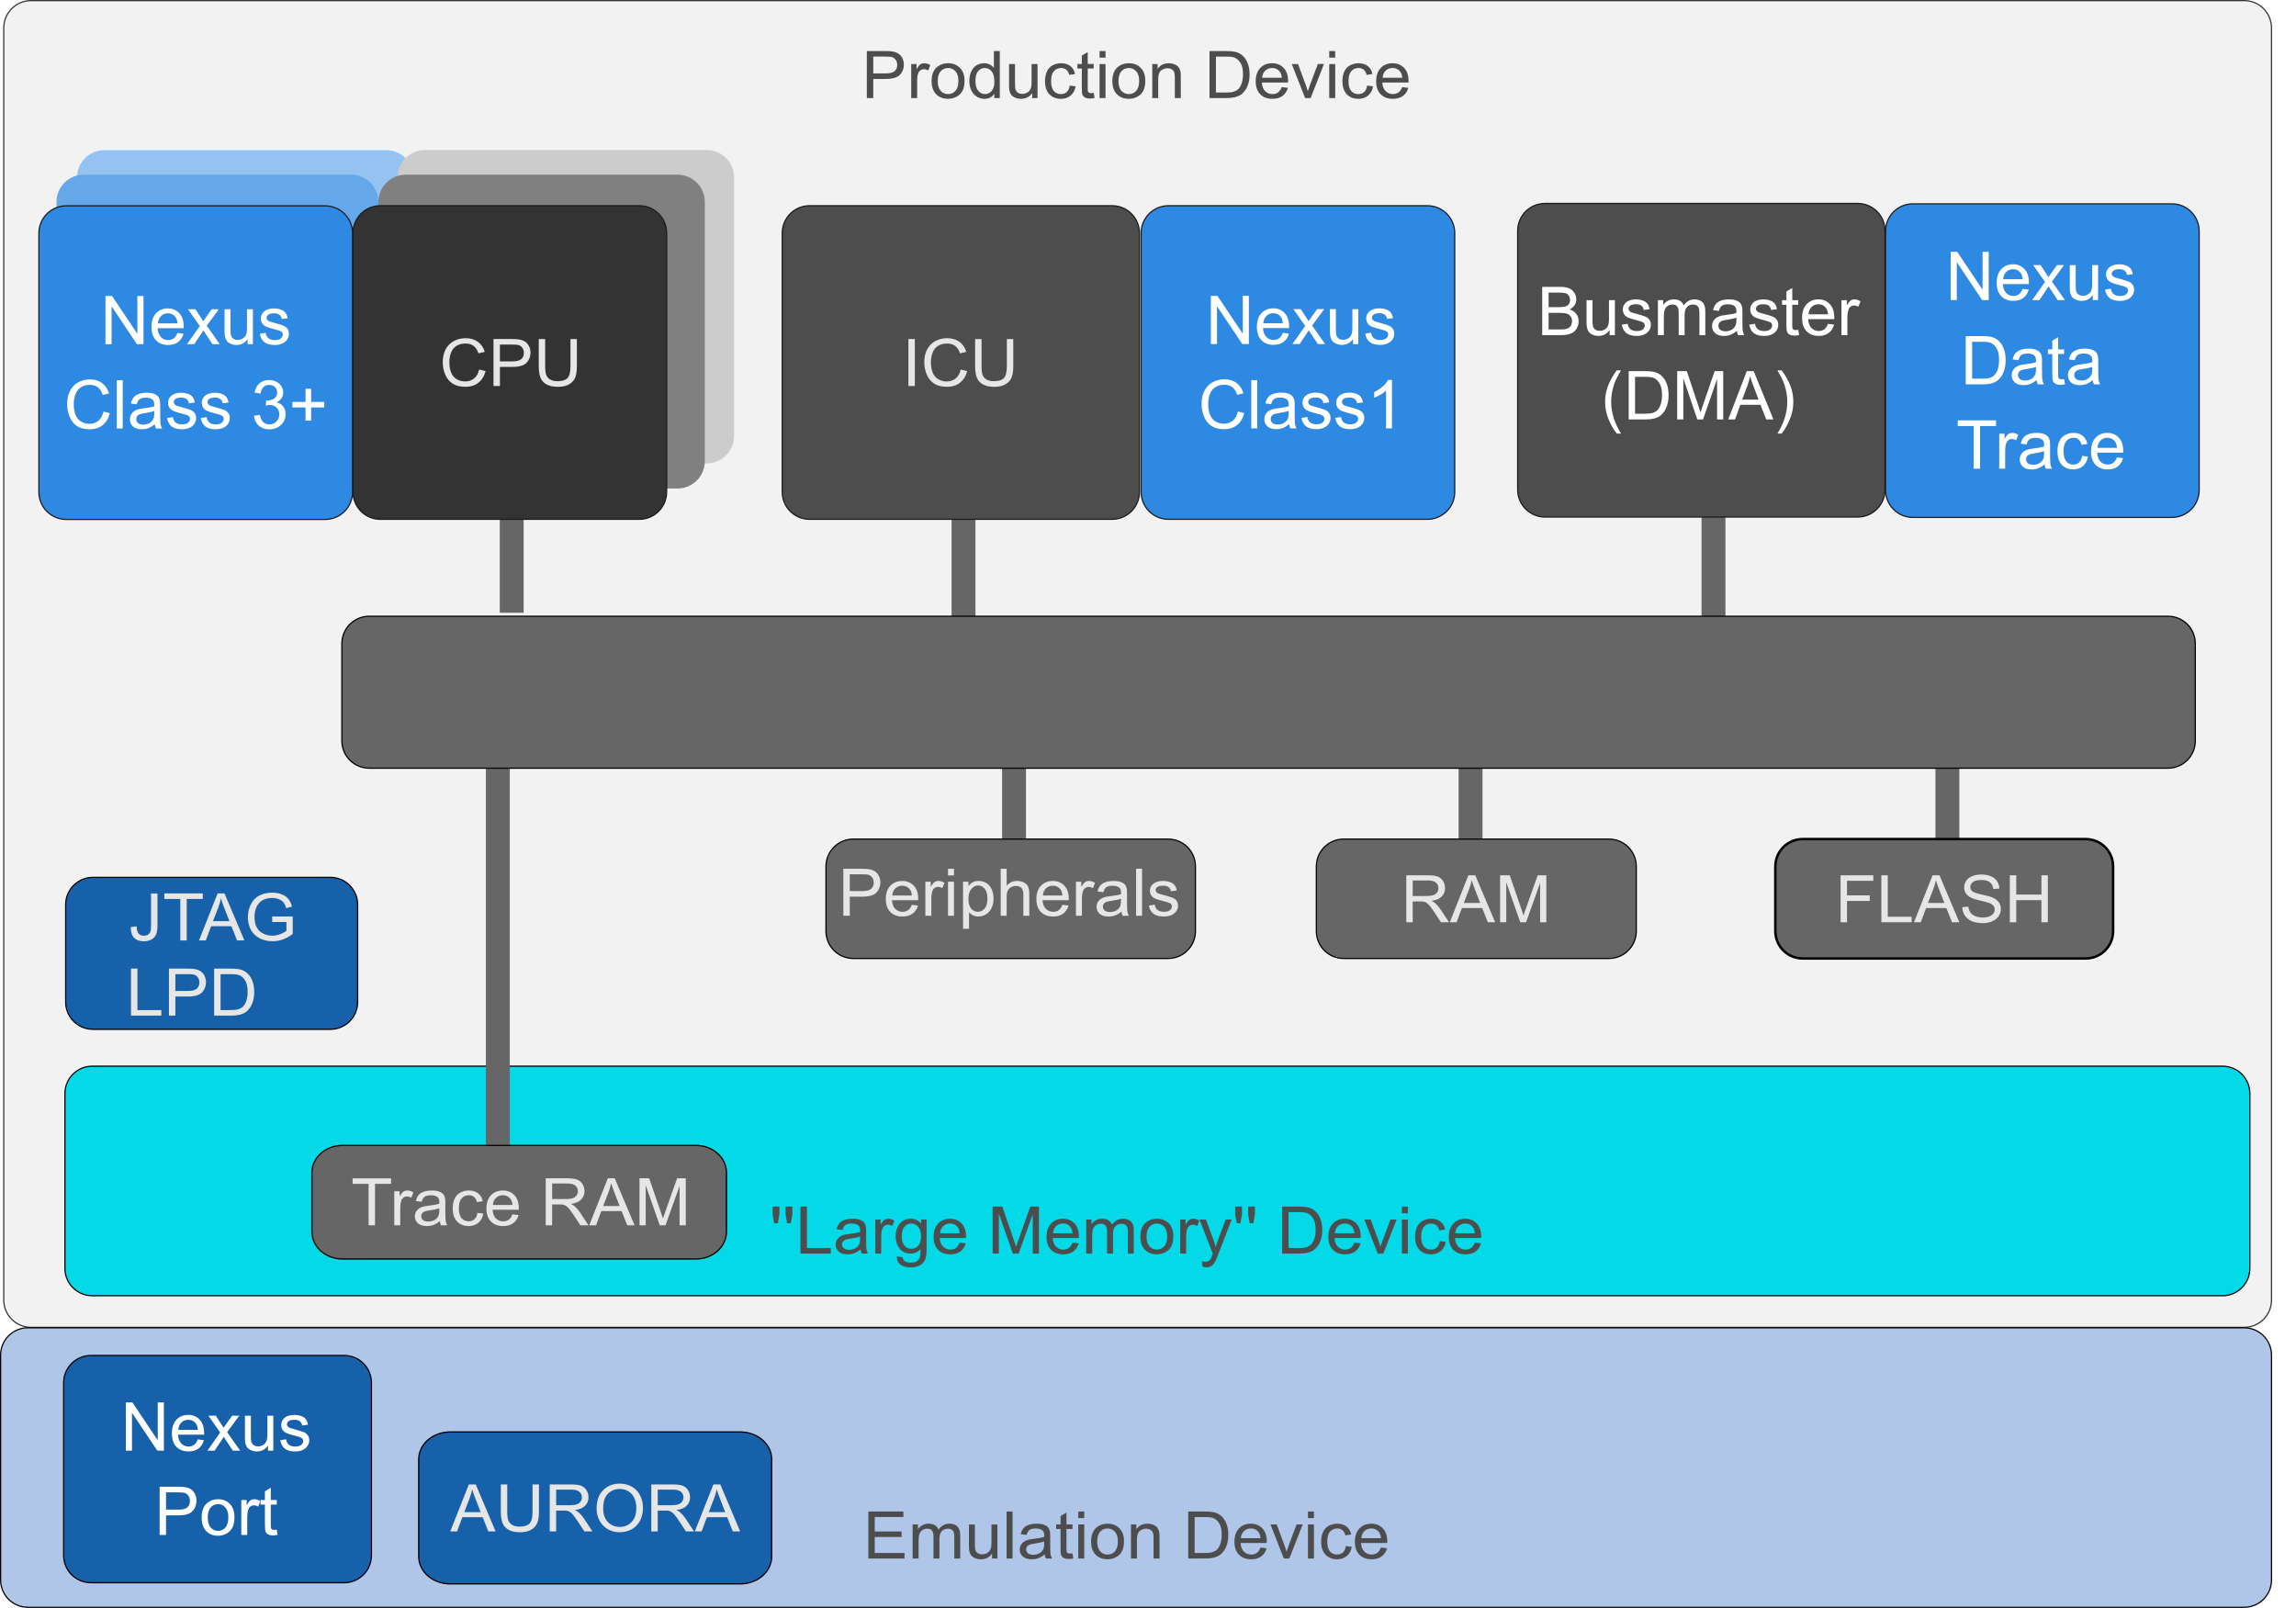 <?xml version="1.0" encoding="UTF-8" standalone="no"?>
<!-- Created with Inkscape (http://www.inkscape.org/) -->

<svg
   width="192.192mm"
   height="134.602mm"
   viewBox="0 0 192.192 134.602"
   version="1.1"
   id="svg1"
   inkscape:version="1.3.2 (091e20e, 2023-11-25, custom)"
   sodipodi:docname="rh850-trace-debug.svg"
   xmlns:inkscape="http://www.inkscape.org/namespaces/inkscape"
   xmlns:sodipodi="http://sodipodi.sourceforge.net/DTD/sodipodi-0.dtd"
   xmlns="http://www.w3.org/2000/svg"
   xmlns:svg="http://www.w3.org/2000/svg">
  <sodipodi:namedview
     id="namedview1"
     pagecolor="#ffffff"
     bordercolor="#000000"
     borderopacity="0.25"
     inkscape:showpageshadow="2"
     inkscape:pageopacity="0.0"
     inkscape:pagecheckerboard="0"
     inkscape:deskcolor="#d1d1d1"
     inkscape:document-units="mm"
     inkscape:zoom="0.82760241"
     inkscape:cx="358.86797"
     inkscape:cy="254.34919"
     inkscape:window-width="1920"
     inkscape:window-height="1129"
     inkscape:window-x="-8"
     inkscape:window-y="-8"
     inkscape:window-maximized="1"
     inkscape:current-layer="layer1" />
  <defs
     id="defs1" />
  <g
     inkscape:label="Layer 1"
     inkscape:groupmode="layer"
     id="layer1"
     transform="translate(-9.79,-81.227)">
    <path
       id="rect817-7-3-7"
       style="fill:#f2f2f2;stroke:#333333;stroke-width:0.1;stroke-linecap:round;stroke-linejoin:round;paint-order:stroke fill markers"
       transform="matrix(0,1,1,0,0,0)"
       d="M 83.57,10.104 H 190.052 c 1.27,0 2.293,1.023 2.293,2.293 V 197.639 c 0,1.27 -1.023,2.293 -2.293,2.293 H 83.57 c -1.27,0 -2.293,-1.023 -2.293,-2.293 V 12.397 c 0,-1.27 1.023,-2.293 2.293,-2.293 z" />
    <path
       id="rect817-7-3-7-5-9"
       style="fill:#04d9e7;stroke:#000000;stroke-width:0.1;stroke-linecap:round;stroke-linejoin:round;paint-order:stroke fill markers"
       transform="matrix(0,1,1,0,0,0)"
       d="m 172.773,15.224 h 14.632 c 1.27,0 2.293,1.023 2.293,2.293 v 178.31 c 0,1.27 -1.023,2.293 -2.293,2.293 h -14.632 c -1.27,0 -2.293,-1.023 -2.293,-2.293 V 17.517 c 0,-1.27 1.023,-2.293 2.293,-2.293 z" />
    <path
       style="fill:#666666;stroke:#666666;stroke-width:2;stroke-linecap:butt;stroke-linejoin:miter;stroke-miterlimit:4;stroke-dasharray:none;stroke-opacity:1"
       d="m 153.221,123.823 c 0,9.275 0,9.275 0,9.275"
       id="path11673-8-4-3"
       inkscape:connector-curvature="0"
       inkscape:export-xdpi="96"
       inkscape:export-ydpi="96" />
    <path
       style="fill:#666666;stroke:#666666;stroke-width:2;stroke-linecap:butt;stroke-linejoin:miter;stroke-miterlimit:4;stroke-dasharray:none;stroke-opacity:1"
       d="m 52.624,124.171 c 0,8.354 0,8.354 0,8.354"
       id="path11673"
       inkscape:connector-curvature="0"
       inkscape:export-xdpi="96"
       inkscape:export-ydpi="96" />
    <path
       style="fill:#666666;stroke:#666666;stroke-width:2;stroke-linecap:butt;stroke-linejoin:miter;stroke-miterlimit:4;stroke-dasharray:none;stroke-opacity:1"
       d="m 90.443,124.038 c 0,9.081 0,9.081 0,9.081"
       id="path11673-8"
       inkscape:connector-curvature="0"
       inkscape:export-xdpi="96"
       inkscape:export-ydpi="96" />
    <path
       style="fill:#666666;stroke:#666666;stroke-width:2;stroke-linecap:butt;stroke-linejoin:miter;stroke-miterlimit:4;stroke-dasharray:none;stroke-opacity:1"
       d="m 132.886,142.611 c 0,9.357 0,9.357 0,9.357"
       id="path11673-8-4-6"
       inkscape:connector-curvature="0"
       inkscape:export-xdpi="96"
       inkscape:export-ydpi="96" />
    <path
       style="fill:#666666;stroke:#666666;stroke-width:2;stroke-linecap:butt;stroke-linejoin:miter;stroke-miterlimit:4;stroke-dasharray:none;stroke-opacity:1"
       d="m 94.671,142.534 c 0,9.539 0,9.539 0,9.539"
       id="path11673-8-0-8"
       inkscape:connector-curvature="0"
       inkscape:export-xdpi="96"
       inkscape:export-ydpi="96" />
    <path
       style="fill:#666666;stroke:#666666;stroke-width:2;stroke-linecap:butt;stroke-linejoin:miter;stroke-miterlimit:4;stroke-dasharray:none;stroke-opacity:1"
       d="m 172.8,142.492 c 0,9.406 0,9.406 0,9.406"
       id="path11673-8-0-8-7"
       inkscape:connector-curvature="0"
       inkscape:export-xdpi="96"
       inkscape:export-ydpi="96" />
    <path
       id="rect817-7-3-7-5"
       style="fill:#afc6e9;stroke:#000000;stroke-width:0.1;stroke-linecap:round;stroke-linejoin:round;paint-order:stroke fill markers"
       transform="matrix(0,1,1,0,0,0)"
       d="m 194.673,9.84 h 18.813 c 1.27,0 2.293,1.023 2.293,2.293 V 197.639 c 0,1.27 -1.023,2.293 -2.293,2.293 h -18.813 c -1.27,0 -2.293,-1.023 -2.293,-2.293 V 12.133 c 0,-1.27 1.023,-2.293 2.293,-2.293 z" />
    <path
       id="rect817-7-2"
       style="fill:#2e89e3;stroke:#1a1a1a;stroke-width:0.1;stroke-linecap:round;stroke-linejoin:round;paint-order:stroke fill markers"
       transform="matrix(0,1,1,0,0,0)"
       d="m 100.741,105.31 h 21.666 c 1.27,0 2.293,1.023 2.293,2.293 v 21.666 c 0,1.27 -1.023,2.293 -2.293,2.293 h -21.666 c -1.27,0 -2.293,-1.023 -2.293,-2.293 v -21.666 c 0,-1.27 1.023,-2.293 2.293,-2.293 z" />
    <path
       id="rect817-2-7-7"
       style="fill:#94c3f1;stroke:#1a1a1a;stroke-width:0;stroke-linecap:round;stroke-linejoin:round;paint-order:stroke fill markers"
       transform="matrix(0,1,1,0,0,0)"
       d="m 96.093,16.234 h 21.647 c 1.27,0 2.293,1.023 2.293,2.293 v 23.595 c 0,1.27 -1.023,2.293 -2.293,2.293 H 96.093 c -1.27,0 -2.293,-1.023 -2.293,-2.293 V 18.527 c 0,-1.27 1.023,-2.293 2.293,-2.293 z" />
    <path
       id="rect817-2-7"
       style="fill:#cccccc;stroke:#1a1a1a;stroke-width:0;stroke-linecap:round;stroke-linejoin:round;paint-order:stroke fill markers"
       transform="matrix(0,1,1,0,0,0)"
       d="m 96.082,43.057 h 21.647 c 1.27,0 2.293,1.023 2.293,2.293 v 23.595 c 0,1.27 -1.023,2.293 -2.293,2.293 H 96.082 c -1.27,0 -2.293,-1.023 -2.293,-2.293 V 45.35 c 0,-1.27 1.023,-2.293 2.293,-2.293 z" />
    <path
       id="rect817-2"
       style="fill:#808080;stroke:#1a1a1a;stroke-width:0;stroke-linecap:round;stroke-linejoin:round;paint-order:stroke fill markers"
       transform="matrix(0,1,1,0,0,0)"
       d="m 98.143,41.465 h 21.686 c 1.27,0 2.293,1.023 2.293,2.293 v 22.737 c 0,1.27 -1.023,2.293 -2.293,2.293 H 98.143 c -1.27,0 -2.293,-1.023 -2.293,-2.293 V 43.758 c 0,-1.27 1.023,-2.293 2.293,-2.293 z" />
    <path
       id="rect817-2-86"
       style="fill:#65a8ea;stroke:#1a1a1a;stroke-width:0;stroke-linecap:round;stroke-linejoin:round;paint-order:stroke fill markers"
       transform="matrix(0,1,1,0,0,0)"
       d="m 98.143,14.517 h 21.686 c 1.27,0 2.293,1.023 2.293,2.293 v 22.362 c 0,1.27 -1.023,2.293 -2.293,2.293 H 98.143 c -1.27,0 -2.293,-1.023 -2.293,-2.293 V 16.81 c 0,-1.27 1.023,-2.293 2.293,-2.293 z" />
    <path
       id="rect817"
       style="fill:#333333;stroke:#1a1a1a;stroke-width:0.1;stroke-linecap:round;stroke-linejoin:round;paint-order:stroke fill markers"
       transform="matrix(0,1,1,0,0,0)"
       d="m 100.741,39.34 h 21.666 c 1.27,0 2.293,1.023 2.293,2.293 v 21.666 c 0,1.27 -1.023,2.293 -2.293,2.293 h -21.666 c -1.27,0 -2.293,-1.023 -2.293,-2.293 V 41.633 c 0,-1.27 1.023,-2.293 2.293,-2.293 z" />
    <path
       d="m 49.901,112.162 0.537,0.131 q -0.169,0.641 -0.609,0.979 -0.437,0.335 -1.071,0.335 -0.656,0 -1.068,-0.258 -0.41,-0.26 -0.626,-0.751 -0.213,-0.491 -0.213,-1.055 0,-0.614 0.241,-1.071 0.244,-0.459 0.689,-0.695 0.448,-0.239 0.985,-0.239 0.609,0 1.024,0.301 0.415,0.301 0.578,0.845 l -0.529,0.121 q -0.141,-0.429 -0.41,-0.625 -0.268,-0.196 -0.675,-0.196 -0.468,0 -0.783,0.217 -0.313,0.217 -0.44,0.585 -0.127,0.365 -0.127,0.754 0,0.502 0.149,0.877 0.152,0.373 0.471,0.558 0.318,0.185 0.689,0.185 0.451,0 0.764,-0.252 0.313,-0.252 0.423,-0.749 z m 1.198,1.379 v -3.934 h 1.531 q 0.404,0 0.617,0.038 0.299,0.048 0.501,0.185 0.202,0.134 0.324,0.378 0.125,0.244 0.125,0.537 0,0.502 -0.329,0.851 -0.329,0.346 -1.19,0.346 h -1.041 v 1.599 z m 0.537,-2.063 h 1.049 q 0.52,0 0.739,-0.188 0.219,-0.188 0.219,-0.529 0,-0.247 -0.13,-0.421 -0.127,-0.177 -0.338,-0.233 -0.136,-0.035 -0.501,-0.035 h -1.038 z m 5.907,-1.87 h 0.537 v 2.273 q 0,0.593 -0.138,0.942 -0.138,0.349 -0.501,0.569 -0.36,0.217 -0.947,0.217 -0.57,0 -0.933,-0.191 -0.363,-0.191 -0.518,-0.55 -0.155,-0.362 -0.155,-0.987 v -2.273 h 0.537 v 2.27 q 0,0.512 0.097,0.757 0.1,0.241 0.338,0.373 0.241,0.131 0.587,0.131 0.592,0 0.844,-0.26 0.252,-0.26 0.252,-1.001 z"
       id="text827-0-6-0-6"
       style="font-size:5.581px;line-height:5.25;font-family:Arial;-inkscape-font-specification:Arial;letter-spacing:0px;word-spacing:0px;fill:#e6e6e6;stroke:none;stroke-width:0.265"
       inkscape:transform-center-x="-2.896392"
       inkscape:transform-center-y="-4.1222004"
       aria-label="CPU&#10;" />
    <path
       id="rect817-7"
       style="fill:#4d4d4d;stroke:#1a1a1a;stroke-width:0.1;stroke-linecap:round;stroke-linejoin:round;paint-order:stroke fill markers"
       transform="matrix(0,1,1,0,0,0)"
       d="m 100.741,75.269 h 21.666 c 1.27,0 2.293,1.023 2.293,2.293 v 25.314 c 0,1.27 -1.023,2.293 -2.293,2.293 h -21.666 c -1.27,0 -2.293,-1.023 -2.293,-2.293 V 77.562 c 0,-1.27 1.023,-2.293 2.293,-2.293 z" />
    <path
       d="m 85.831,113.541 v -3.934 h 0.537 v 3.934 z m 4.379,-1.379 0.537,0.131 q -0.169,0.641 -0.609,0.979 -0.437,0.335 -1.071,0.335 -0.656,0 -1.068,-0.258 -0.41,-0.26 -0.626,-0.751 -0.213,-0.491 -0.213,-1.055 0,-0.614 0.241,-1.071 0.244,-0.459 0.689,-0.695 0.448,-0.239 0.985,-0.239 0.609,0 1.024,0.301 0.415,0.301 0.578,0.845 l -0.529,0.121 q -0.141,-0.429 -0.41,-0.625 -0.268,-0.196 -0.675,-0.196 -0.468,0 -0.783,0.217 -0.313,0.217 -0.44,0.585 -0.127,0.365 -0.127,0.754 0,0.502 0.149,0.877 0.152,0.373 0.471,0.558 0.318,0.185 0.689,0.185 0.451,0 0.764,-0.252 0.313,-0.252 0.423,-0.749 z m 3.861,-2.554 h 0.537 v 2.273 q 0,0.593 -0.138,0.942 -0.138,0.349 -0.501,0.569 -0.36,0.217 -0.947,0.217 -0.57,0 -0.933,-0.191 -0.363,-0.191 -0.518,-0.55 -0.155,-0.362 -0.155,-0.987 v -2.273 h 0.537 v 2.27 q 0,0.512 0.097,0.757 0.1,0.241 0.338,0.373 0.241,0.131 0.587,0.131 0.592,0 0.844,-0.26 0.252,-0.26 0.252,-1.001 z"
       id="text827-0-6-0-6-4-7"
       style="font-size:5.581px;line-height:5.25;font-family:Arial;-inkscape-font-specification:Arial;letter-spacing:0px;word-spacing:0px;fill:#e6e6e6;stroke:none;stroke-width:0.265"
       inkscape:transform-center-x="-2.896395"
       inkscape:transform-center-y="-4.1222092"
       aria-label="ICU" />
    <path
       style="fill:#666666;stroke:#666666;stroke-width:2;stroke-linecap:butt;stroke-linejoin:miter;stroke-miterlimit:4;stroke-dasharray:none;stroke-opacity:1"
       d="m 51.463,144.741 c 0,32.625 0,32.625 0,32.625"
       id="path11673-8-0"
       inkscape:connector-curvature="0"
       inkscape:export-xdpi="96"
       inkscape:export-ydpi="96" />
    <path
       id="rect817-7-3"
       style="fill:#666666;stroke:#000000;stroke-width:0.1;stroke-linecap:round;stroke-linejoin:round;paint-order:stroke fill markers"
       transform="matrix(0,1,1,0,0,0)"
       d="m 135.106,38.407 h 8.137 c 1.27,0 2.293,1.023 2.293,2.293 V 191.26 c 0,1.27 -1.023,2.293 -2.293,2.293 h -8.137 c -1.27,0 -2.293,-1.023 -2.293,-2.293 V 40.7 c 0,-1.27 1.023,-2.293 2.293,-2.293 z" />
    <path
       style="font-size:5.581px;line-height:5.25;font-family:Arial;-inkscape-font-specification:Arial;letter-spacing:0px;word-spacing:0px;fill:#4d4d4d;stroke:none;stroke-width:0.265"
       d="m 81.054,90.797 v -3.995 h 1.507 q 0.398,0 0.608,0.038 0.294,0.049 0.493,0.188 0.199,0.136 0.319,0.384 0.123,0.248 0.123,0.545 0,0.51 -0.324,0.864 -0.324,0.352 -1.172,0.352 h -1.025 v 1.624 z M 81.583,88.702 h 1.033 q 0.512,0 0.728,-0.191 0.215,-0.191 0.215,-0.537 0,-0.251 -0.128,-0.428 -0.125,-0.18 -0.332,-0.237 -0.134,-0.035 -0.493,-0.035 h -1.022 z m 3.126,2.096 v -2.894 h 0.441 v 0.439 q 0.169,-0.308 0.311,-0.406 0.144,-0.098 0.316,-0.098 0.248,0 0.504,0.158 l -0.169,0.455 q -0.18,-0.106 -0.36,-0.106 -0.161,0 -0.289,0.098 -0.128,0.095 -0.183,0.267 -0.082,0.262 -0.082,0.572 v 1.515 z m 1.681,-1.447 q 0,-0.804 0.447,-1.191 0.373,-0.322 0.91,-0.322 0.597,0 0.976,0.392 0.379,0.39 0.379,1.079 0,0.559 -0.169,0.88 -0.166,0.319 -0.488,0.496 -0.319,0.177 -0.698,0.177 -0.608,0 -0.984,-0.39 -0.373,-0.39 -0.373,-1.123 z m 0.504,0 q 0,0.556 0.243,0.834 0.243,0.275 0.61,0.275 0.365,0 0.608,-0.278 0.243,-0.278 0.243,-0.848 0,-0.537 -0.245,-0.812 -0.243,-0.278 -0.605,-0.278 -0.368,0 -0.61,0.275 -0.243,0.275 -0.243,0.831 z m 4.66,1.447 v -0.365 q -0.275,0.431 -0.809,0.431 -0.346,0 -0.638,-0.191 -0.289,-0.191 -0.45,-0.531 -0.158,-0.343 -0.158,-0.788 0,-0.433 0.144,-0.785 0.144,-0.354 0.433,-0.542 0.289,-0.188 0.646,-0.188 0.262,0 0.466,0.112 0.204,0.109 0.332,0.286 v -1.433 h 0.488 v 3.995 z m -1.551,-1.444 q 0,0.556 0.234,0.831 0.234,0.275 0.553,0.275 0.322,0 0.545,-0.262 0.226,-0.264 0.226,-0.804 0,-0.594 -0.229,-0.872 -0.229,-0.278 -0.564,-0.278 -0.327,0 -0.548,0.267 -0.218,0.267 -0.218,0.842 z m 4.674,1.444 v -0.425 q -0.338,0.491 -0.918,0.491 -0.256,0 -0.48,-0.098 -0.221,-0.098 -0.33,-0.245 -0.106,-0.15 -0.15,-0.365 -0.03,-0.144 -0.03,-0.458 v -1.793 h 0.491 v 1.605 q 0,0.384 0.03,0.518 0.046,0.193 0.196,0.305 0.15,0.109 0.371,0.109 0.221,0 0.414,-0.112 0.193,-0.114 0.273,-0.308 0.082,-0.196 0.082,-0.567 v -1.551 h 0.491 v 2.894 z m 3.096,-1.06 0.482,0.063 q -0.079,0.499 -0.406,0.782 -0.324,0.281 -0.798,0.281 -0.594,0 -0.957,-0.387 -0.36,-0.39 -0.36,-1.115 0,-0.469 0.155,-0.82 0.155,-0.352 0.471,-0.526 0.319,-0.177 0.692,-0.177 0.471,0 0.771,0.24 0.3,0.237 0.384,0.676 l -0.477,0.074 q -0.068,-0.292 -0.243,-0.439 -0.172,-0.147 -0.417,-0.147 -0.371,0 -0.602,0.267 -0.232,0.264 -0.232,0.839 0,0.583 0.223,0.848 0.223,0.264 0.583,0.264 0.289,0 0.482,-0.177 0.193,-0.177 0.245,-0.545 z m 1.973,0.621 0.071,0.433 q -0.207,0.044 -0.371,0.044 -0.267,0 -0.414,-0.084 -0.147,-0.084 -0.207,-0.221 -0.06,-0.139 -0.06,-0.58 v -1.665 h -0.36 v -0.382 h 0.36 v -0.717 l 0.488,-0.294 v 1.011 h 0.493 v 0.382 h -0.493 v 1.692 q 0,0.21 0.025,0.27 0.027,0.06 0.084,0.095 0.06,0.035 0.169,0.035 0.082,0 0.215,-0.019 z m 0.482,-2.992 v -0.564 h 0.491 v 0.564 z m 0,3.431 v -2.894 h 0.491 v 2.894 z m 1.055,-1.447 q 0,-0.804 0.447,-1.191 0.373,-0.322 0.91,-0.322 0.597,0 0.976,0.392 0.379,0.39 0.379,1.079 0,0.559 -0.169,0.88 -0.166,0.319 -0.488,0.496 -0.319,0.177 -0.698,0.177 -0.608,0 -0.984,-0.39 -0.373,-0.39 -0.373,-1.123 z m 0.504,0 q 0,0.556 0.243,0.834 0.243,0.275 0.61,0.275 0.365,0 0.608,-0.278 0.243,-0.278 0.243,-0.848 0,-0.537 -0.245,-0.812 -0.243,-0.278 -0.605,-0.278 -0.368,0 -0.61,0.275 -0.243,0.275 -0.243,0.831 z m 2.782,1.447 v -2.894 h 0.441 v 0.412 q 0.319,-0.477 0.921,-0.477 0.262,0 0.48,0.095 0.221,0.093 0.33,0.245 0.109,0.153 0.153,0.362 0.027,0.136 0.027,0.477 v 1.78 h -0.491 v -1.761 q 0,-0.3 -0.057,-0.447 -0.057,-0.15 -0.204,-0.237 -0.144,-0.09 -0.341,-0.09 -0.313,0 -0.542,0.199 -0.226,0.199 -0.226,0.755 v 1.581 z m 4.717,0 v -3.995 h 1.376 q 0.466,0 0.711,0.057 0.343,0.079 0.586,0.286 0.316,0.267 0.471,0.684 0.158,0.414 0.158,0.948 0,0.455 -0.106,0.807 -0.106,0.352 -0.273,0.583 -0.166,0.229 -0.365,0.362 -0.196,0.131 -0.477,0.199 -0.278,0.068 -0.64,0.068 z m 0.529,-0.471 h 0.853 q 0.395,0 0.619,-0.074 0.226,-0.074 0.36,-0.207 0.188,-0.188 0.292,-0.504 0.106,-0.319 0.106,-0.771 0,-0.627 -0.207,-0.962 -0.204,-0.338 -0.499,-0.452 -0.213,-0.082 -0.684,-0.082 h -0.839 z m 5.421,-0.461 0.507,0.063 q -0.12,0.444 -0.444,0.689 -0.324,0.245 -0.828,0.245 -0.635,0 -1.008,-0.39 -0.371,-0.392 -0.371,-1.098 0,-0.73 0.376,-1.134 0.376,-0.403 0.976,-0.403 0.58,0 0.948,0.395 0.368,0.395 0.368,1.112 0,0.044 -0.003,0.131 h -2.158 q 0.027,0.477 0.27,0.73 0.243,0.253 0.605,0.253 0.27,0 0.461,-0.142 0.191,-0.142 0.303,-0.452 z m -1.611,-0.793 h 1.616 q -0.033,-0.365 -0.185,-0.548 -0.234,-0.283 -0.608,-0.283 -0.338,0 -0.57,0.226 -0.229,0.226 -0.253,0.605 z m 3.537,1.725 -1.101,-2.894 h 0.518 l 0.621,1.733 q 0.101,0.281 0.185,0.583 0.065,-0.229 0.183,-0.55 l 0.643,-1.766 h 0.504 l -1.096,2.894 z m 1.989,-3.431 v -0.564 h 0.491 v 0.564 z m 0,3.431 v -2.894 h 0.491 v 2.894 z m 3.126,-1.06 0.482,0.063 q -0.079,0.499 -0.406,0.782 -0.324,0.281 -0.798,0.281 -0.594,0 -0.957,-0.387 -0.36,-0.39 -0.36,-1.115 0,-0.469 0.155,-0.82 0.155,-0.352 0.471,-0.526 0.319,-0.177 0.692,-0.177 0.471,0 0.771,0.24 0.3,0.237 0.384,0.676 l -0.477,0.074 q -0.068,-0.292 -0.243,-0.439 -0.172,-0.147 -0.417,-0.147 -0.371,0 -0.602,0.267 -0.232,0.264 -0.232,0.839 0,0.583 0.223,0.848 0.223,0.264 0.583,0.264 0.289,0 0.482,-0.177 0.193,-0.177 0.245,-0.545 z m 2.883,0.128 0.507,0.063 q -0.12,0.444 -0.444,0.689 -0.324,0.245 -0.828,0.245 -0.635,0 -1.008,-0.39 -0.371,-0.392 -0.371,-1.098 0,-0.73 0.376,-1.134 0.376,-0.403 0.976,-0.403 0.58,0 0.948,0.395 0.368,0.395 0.368,1.112 0,0.044 -0.003,0.131 h -2.158 q 0.027,0.477 0.27,0.73 0.243,0.253 0.605,0.253 0.27,0 0.461,-0.142 0.191,-0.142 0.303,-0.452 z m -1.611,-0.793 h 1.616 q -0.033,-0.365 -0.185,-0.548 -0.234,-0.283 -0.608,-0.283 -0.338,0 -0.57,0.226 -0.229,0.226 -0.253,0.605 z"
       id="text827-0-6-0-6-4-7-8-2"
       inkscape:transform-center-x="-2.8964122"
       inkscape:transform-center-y="-4.1222108"
       transform="scale(1.016,0.985)"
       aria-label="Production Device" />
    <path
       id="rect817-7-2-8"
       style="fill:#4d4d4d;stroke:#1a1a1a;stroke-width:0.1;stroke-linecap:round;stroke-linejoin:round;paint-order:stroke fill markers"
       transform="matrix(0,1,1,0,0,0)"
       d="m 100.551,136.829 h 21.666 c 1.27,0 2.293,1.023 2.293,2.293 v 26.164 c 0,1.27 -1.023,2.293 -2.293,2.293 h -21.666 c -1.27,0 -2.293,-1.023 -2.293,-2.293 v -26.164 c 0,-1.27 1.023,-2.293 2.293,-2.293 z" />
    <path
       id="rect817-7-3-9-7"
       style="fill:#666666;stroke:#000000;stroke-width:0.1;stroke-linecap:round;stroke-linejoin:round;paint-order:stroke fill markers"
       transform="matrix(0,1,1,0,0,0)"
       d="m 153.762,78.93 h 5.41 c 1.27,0 2.293,1.023 2.293,2.293 v 26.342 c 0,1.27 -1.023,2.293 -2.293,2.293 h -5.41 c -1.27,0 -2.293,-1.023 -2.293,-2.293 V 81.223 c 0,-1.27 1.023,-2.293 2.293,-2.293 z" />
    <path
       id="rect817-7-3-9-7-3"
       style="fill:#666666;stroke:#000000;stroke-width:0.1;stroke-linecap:round;stroke-linejoin:round;paint-order:stroke fill markers"
       transform="matrix(0,1,1,0,0,0)"
       d="m 153.762,119.977 h 5.41 c 1.27,0 2.293,1.023 2.293,2.293 v 22.196 c 0,1.27 -1.023,2.293 -2.293,2.293 h -5.41 c -1.27,0 -2.293,-1.023 -2.293,-2.293 v -22.196 c 0,-1.27 1.023,-2.293 2.293,-2.293 z" />
    <path
       id="rect817-7-3-9-7-3-3"
       style="fill:#666666;stroke:#000000;stroke-width:0.206;stroke-linecap:round;stroke-linejoin:round;paint-order:stroke fill markers"
       transform="matrix(0,1,1,0,0,0)"
       d="m 153.762,158.398 h 5.41 c 1.27,0 2.293,1.023 2.293,2.293 v 23.689 c 0,1.27 -1.023,2.293 -2.293,2.293 h -5.41 c -1.27,0 -2.293,-1.023 -2.293,-2.293 V 160.692 c 0,-1.27 1.023,-2.293 2.293,-2.293 z" />
    <path
       style="font-size:5.581px;line-height:5.25;font-family:Arial;-inkscape-font-specification:Arial;letter-spacing:0px;word-spacing:0px;fill:#e6e6e6;stroke:none;stroke-width:0.265"
       d="m 80.386,157.888 v -3.934 h 1.531 q 0.404,0 0.617,0.038 0.299,0.048 0.501,0.185 0.202,0.134 0.324,0.378 0.125,0.244 0.125,0.537 0,0.502 -0.329,0.851 -0.329,0.346 -1.19,0.346 h -1.041 v 1.599 z m 0.537,-2.063 h 1.049 q 0.52,0 0.739,-0.188 0.219,-0.188 0.219,-0.529 0,-0.247 -0.13,-0.421 -0.127,-0.177 -0.338,-0.233 -0.136,-0.035 -0.501,-0.035 h -1.038 z m 5.193,1.146 0.515,0.062 q -0.122,0.437 -0.451,0.679 -0.329,0.241 -0.841,0.241 -0.645,0 -1.024,-0.384 -0.376,-0.386 -0.376,-1.081 0,-0.719 0.382,-1.116 0.382,-0.397 0.991,-0.397 0.59,0 0.963,0.389 0.374,0.389 0.374,1.095 0,0.043 -0.003,0.129 h -2.192 q 0.028,0.47 0.274,0.719 0.246,0.25 0.614,0.25 0.274,0 0.468,-0.14 0.194,-0.14 0.307,-0.445 z m -1.636,-0.781 h 1.641 q -0.033,-0.36 -0.188,-0.539 -0.238,-0.279 -0.617,-0.279 -0.343,0 -0.578,0.223 -0.233,0.223 -0.257,0.596 z m 2.771,1.699 v -2.85 h 0.448 v 0.432 q 0.172,-0.303 0.316,-0.4 0.147,-0.097 0.321,-0.097 0.252,0 0.512,0.156 l -0.172,0.448 q -0.183,-0.105 -0.365,-0.105 -0.163,0 -0.293,0.097 -0.13,0.094 -0.185,0.263 -0.083,0.258 -0.083,0.563 v 1.492 z m 1.896,-3.378 v -0.555 h 0.498 v 0.555 z m 0,3.378 v -2.85 h 0.498 v 2.85 z m 1.257,1.092 v -3.942 h 0.454 v 0.37 q 0.161,-0.217 0.363,-0.325 0.202,-0.11 0.49,-0.11 0.376,0 0.664,0.188 0.288,0.188 0.435,0.531 0.147,0.341 0.147,0.749 0,0.437 -0.163,0.789 -0.161,0.349 -0.471,0.537 -0.307,0.185 -0.648,0.185 -0.249,0 -0.448,-0.102 -0.197,-0.102 -0.324,-0.258 v 1.387 z m 0.451,-2.501 q 0,0.55 0.23,0.813 0.23,0.263 0.556,0.263 0.332,0 0.567,-0.271 0.238,-0.274 0.238,-0.845 0,-0.545 -0.233,-0.816 -0.23,-0.271 -0.551,-0.271 -0.318,0 -0.565,0.29 -0.244,0.287 -0.244,0.837 z m 2.701,1.409 v -3.934 h 0.498 v 1.411 q 0.349,-0.392 0.88,-0.392 0.327,0 0.567,0.126 0.241,0.123 0.343,0.343 0.105,0.22 0.105,0.639 v 1.806 h -0.498 v -1.806 q 0,-0.362 -0.163,-0.526 -0.161,-0.166 -0.457,-0.166 -0.221,0 -0.418,0.113 -0.194,0.11 -0.277,0.301 -0.083,0.191 -0.083,0.526 v 1.559 z m 5.165,-0.918 0.515,0.062 q -0.122,0.437 -0.451,0.679 -0.329,0.241 -0.841,0.241 -0.645,0 -1.024,-0.384 -0.376,-0.386 -0.376,-1.081 0,-0.719 0.382,-1.116 0.382,-0.397 0.991,-0.397 0.59,0 0.963,0.389 0.374,0.389 0.374,1.095 0,0.043 -0.003,0.129 h -2.192 q 0.028,0.47 0.274,0.719 0.246,0.25 0.614,0.25 0.274,0 0.468,-0.14 0.194,-0.14 0.307,-0.445 z m -1.636,-0.781 h 1.641 q -0.033,-0.36 -0.188,-0.539 -0.238,-0.279 -0.617,-0.279 -0.343,0 -0.578,0.223 -0.233,0.223 -0.257,0.596 z m 2.771,1.699 v -2.85 h 0.448 v 0.432 q 0.172,-0.303 0.316,-0.4 0.147,-0.097 0.321,-0.097 0.252,0 0.512,0.156 l -0.172,0.448 q -0.183,-0.105 -0.365,-0.105 -0.163,0 -0.293,0.097 -0.13,0.094 -0.185,0.263 -0.083,0.258 -0.083,0.563 v 1.492 z m 3.811,-0.352 q -0.277,0.228 -0.534,0.322 -0.255,0.094 -0.548,0.094 -0.484,0 -0.745,-0.228 -0.26,-0.231 -0.26,-0.588 0,-0.209 0.097,-0.381 0.1,-0.174 0.257,-0.279 0.161,-0.105 0.36,-0.158 0.147,-0.038 0.443,-0.072 0.603,-0.07 0.888,-0.166 0.003,-0.099 0.003,-0.126 0,-0.295 -0.141,-0.416 -0.191,-0.164 -0.567,-0.164 -0.352,0 -0.52,0.121 -0.166,0.118 -0.246,0.421 l -0.487,-0.064 q 0.066,-0.303 0.219,-0.488 0.152,-0.188 0.44,-0.287 0.288,-0.102 0.667,-0.102 0.376,0 0.612,0.086 0.235,0.086 0.346,0.217 0.111,0.129 0.155,0.327 0.025,0.123 0.025,0.445 v 0.644 q 0,0.673 0.03,0.853 0.033,0.177 0.127,0.341 h -0.52 q -0.077,-0.15 -0.1,-0.352 z m -0.042,-1.079 q -0.271,0.107 -0.814,0.182 -0.307,0.043 -0.435,0.097 -0.127,0.054 -0.197,0.158 -0.069,0.102 -0.069,0.228 0,0.193 0.149,0.322 0.152,0.129 0.443,0.129 0.288,0 0.512,-0.121 0.224,-0.123 0.329,-0.335 0.08,-0.164 0.08,-0.483 z m 1.265,1.43 v -3.934 h 0.498 v 3.934 z m 1.071,-0.851 0.493,-0.075 q 0.042,0.287 0.23,0.44 0.191,0.153 0.531,0.153 0.343,0 0.509,-0.134 0.166,-0.137 0.166,-0.319 0,-0.164 -0.147,-0.258 -0.102,-0.064 -0.509,-0.164 -0.548,-0.134 -0.761,-0.231 -0.21,-0.099 -0.321,-0.271 -0.108,-0.174 -0.108,-0.384 0,-0.191 0.089,-0.352 0.091,-0.164 0.246,-0.271 0.116,-0.083 0.316,-0.14 0.202,-0.059 0.432,-0.059 0.346,0 0.606,0.097 0.263,0.097 0.388,0.263 0.125,0.164 0.172,0.44 l -0.487,0.064 q -0.033,-0.22 -0.194,-0.343 -0.158,-0.123 -0.448,-0.123 -0.343,0 -0.49,0.11 -0.147,0.11 -0.147,0.258 0,0.094 0.061,0.169 0.061,0.078 0.191,0.129 0.075,0.027 0.44,0.123 0.529,0.137 0.736,0.225 0.21,0.086 0.329,0.252 0.119,0.166 0.119,0.413 0,0.241 -0.147,0.456 -0.144,0.212 -0.418,0.33 -0.274,0.115 -0.62,0.115 -0.573,0 -0.875,-0.231 -0.299,-0.231 -0.382,-0.684 z"
       id="text827-0-6-0-6-4-7-0-7"
       inkscape:transform-center-x="-2.8964042"
       inkscape:transform-center-y="-4.1222193"
       aria-label="Peripherals" />
    <path
       style="font-size:5.581px;line-height:5.25;font-family:Arial;-inkscape-font-specification:Arial;letter-spacing:0px;word-spacing:0px;fill:#e6e6e6;stroke:none;stroke-width:0.265"
       d="m 127.507,158.434 v -3.934 h 1.799 q 0.543,0 0.825,0.107 0.282,0.105 0.451,0.373 0.169,0.268 0.169,0.593 0,0.419 -0.28,0.706 -0.28,0.287 -0.864,0.365 0.213,0.099 0.324,0.196 0.235,0.209 0.446,0.523 l 0.706,1.071 h -0.675 l -0.537,-0.818 q -0.235,-0.354 -0.388,-0.542 -0.152,-0.188 -0.274,-0.263 -0.119,-0.075 -0.244,-0.105 -0.091,-0.019 -0.299,-0.019 h -0.623 v 1.747 z m 0.537,-2.198 h 1.154 q 0.368,0 0.576,-0.072 0.208,-0.075 0.316,-0.236 0.108,-0.164 0.108,-0.354 0,-0.279 -0.21,-0.459 -0.208,-0.18 -0.659,-0.18 h -1.284 z m 3.103,2.198 1.558,-3.934 h 0.578 l 1.661,3.934 h -0.612 l -0.473,-1.191 h -1.697 l -0.446,1.191 z m 1.171,-1.615 h 1.376 l -0.423,-1.089 q -0.194,-0.496 -0.288,-0.816 -0.077,0.378 -0.219,0.751 z m 3.039,1.615 v -3.934 h 0.808 l 0.96,2.785 q 0.133,0.389 0.194,0.582 0.069,-0.215 0.216,-0.631 l 0.972,-2.737 h 0.722 v 3.934 h -0.518 v -3.292 l -1.179,3.292 h -0.484 l -1.174,-3.349 v 3.349 z"
       id="text827-0-6-0-6-4-7-0-7-3"
       inkscape:transform-center-x="-2.8964116"
       inkscape:transform-center-y="-4.122232"
       aria-label="RAM" />
    <path
       style="font-size:5.581px;line-height:5.25;font-family:Arial;-inkscape-font-specification:Arial;letter-spacing:0px;word-spacing:0px;fill:#e6e6e6;stroke:none;stroke-width:0.265"
       d="m 163.861,158.434 v -3.934 h 2.737 v 0.464 h -2.2 v 1.218 h 1.904 v 0.464 h -1.904 v 1.787 z m 3.413,0 v -3.934 h 0.537 v 3.469 h 1.998 v 0.464 z m 2.729,0 1.558,-3.934 h 0.578 l 1.661,3.934 h -0.612 l -0.473,-1.191 h -1.697 l -0.446,1.191 z m 1.171,-1.615 h 1.376 l -0.423,-1.089 q -0.194,-0.496 -0.288,-0.816 -0.077,0.378 -0.219,0.751 z m 2.873,0.351 0.507,-0.043 q 0.036,0.295 0.166,0.486 0.133,0.188 0.41,0.306 0.277,0.115 0.623,0.115 0.307,0 0.542,-0.088 0.235,-0.088 0.349,-0.241 0.116,-0.156 0.116,-0.338 0,-0.185 -0.111,-0.322 -0.111,-0.14 -0.365,-0.233 -0.163,-0.062 -0.722,-0.191 -0.559,-0.131 -0.783,-0.247 -0.291,-0.148 -0.435,-0.365 -0.141,-0.22 -0.141,-0.491 0,-0.298 0.174,-0.555 0.174,-0.26 0.509,-0.394 0.335,-0.134 0.745,-0.134 0.451,0 0.794,0.142 0.346,0.14 0.531,0.413 0.185,0.274 0.199,0.62 l -0.515,0.038 q -0.042,-0.373 -0.282,-0.563 -0.238,-0.191 -0.706,-0.191 -0.487,0 -0.711,0.174 -0.221,0.172 -0.221,0.416 0,0.212 0.158,0.349 0.155,0.137 0.808,0.282 0.656,0.142 0.9,0.25 0.354,0.158 0.523,0.402 0.169,0.241 0.169,0.558 0,0.314 -0.185,0.593 -0.185,0.276 -0.534,0.432 -0.346,0.153 -0.781,0.153 -0.551,0 -0.924,-0.156 -0.371,-0.156 -0.584,-0.467 -0.21,-0.314 -0.221,-0.708 z m 3.98,1.264 v -3.934 h 0.537 v 1.615 h 2.109 v -1.615 h 0.537 v 3.934 h -0.537 v -1.854 h -2.109 v 1.854 z"
       id="text827-0-6-0-6-4-7-0-7-3-0"
       inkscape:transform-center-x="-2.8964188"
       inkscape:transform-center-y="-4.1222348"
       aria-label="FLASH" />
    <path
       style="font-size:5.581px;line-height:5.25;font-family:Arial;-inkscape-font-specification:Arial;letter-spacing:0px;word-spacing:0px;fill:#4d4d4d;stroke:none;stroke-width:0.265"
       d="m 81.177,214.919 v -3.995 h 2.889 v 0.471 h -2.36 v 1.224 h 2.21 v 0.469 h -2.21 v 1.36 h 2.453 v 0.471 z m 3.649,0 v -2.894 h 0.439 v 0.406 q 0.136,-0.213 0.362,-0.341 0.226,-0.131 0.515,-0.131 0.322,0 0.526,0.134 0.207,0.134 0.292,0.373 0.343,-0.507 0.894,-0.507 0.431,0 0.662,0.24 0.232,0.237 0.232,0.733 v 1.987 h -0.488 v -1.823 q 0,-0.294 -0.049,-0.422 -0.046,-0.131 -0.172,-0.21 -0.125,-0.079 -0.294,-0.079 -0.305,0 -0.507,0.204 -0.202,0.202 -0.202,0.649 v 1.681 h -0.491 v -1.88 q 0,-0.327 -0.12,-0.491 -0.12,-0.164 -0.392,-0.164 -0.207,0 -0.384,0.109 -0.174,0.109 -0.253,0.319 -0.079,0.21 -0.079,0.605 v 1.502 z m 6.546,0 v -0.425 q -0.338,0.491 -0.918,0.491 -0.256,0 -0.48,-0.098 -0.221,-0.098 -0.33,-0.245 -0.106,-0.15 -0.15,-0.365 -0.03,-0.144 -0.03,-0.458 v -1.793 h 0.491 v 1.605 q 0,0.384 0.03,0.518 0.046,0.193 0.196,0.305 0.15,0.109 0.371,0.109 0.221,0 0.414,-0.112 0.193,-0.114 0.273,-0.308 0.082,-0.196 0.082,-0.567 v -1.551 h 0.491 v 2.894 z m 1.196,0 v -3.995 h 0.491 v 3.995 z m 3.139,-0.357 q -0.273,0.232 -0.526,0.327 -0.251,0.095 -0.54,0.095 -0.477,0 -0.733,-0.232 -0.256,-0.234 -0.256,-0.597 0,-0.213 0.095,-0.387 0.098,-0.177 0.253,-0.283 0.158,-0.106 0.354,-0.161 0.144,-0.038 0.436,-0.074 0.594,-0.071 0.875,-0.169 0.003,-0.101 0.003,-0.128 0,-0.3 -0.139,-0.422 -0.188,-0.166 -0.559,-0.166 -0.346,0 -0.512,0.123 -0.164,0.12 -0.243,0.428 l -0.48,-0.065 q 0.065,-0.308 0.215,-0.496 0.15,-0.191 0.433,-0.292 0.283,-0.104 0.657,-0.104 0.371,0 0.602,0.087 0.232,0.087 0.341,0.221 0.109,0.131 0.153,0.332 0.025,0.125 0.025,0.452 v 0.654 q 0,0.684 0.03,0.867 0.033,0.18 0.125,0.346 H 95.806 q -0.076,-0.153 -0.098,-0.357 z m -0.041,-1.096 q -0.267,0.109 -0.801,0.185 -0.303,0.044 -0.428,0.098 -0.125,0.054 -0.193,0.161 -0.068,0.104 -0.068,0.232 0,0.196 0.147,0.327 0.15,0.131 0.436,0.131 0.283,0 0.504,-0.123 0.221,-0.125 0.324,-0.341 0.079,-0.166 0.079,-0.491 z m 2.327,1.014 0.071,0.433 q -0.207,0.044 -0.371,0.044 -0.267,0 -0.414,-0.085 -0.147,-0.085 -0.207,-0.221 -0.06,-0.139 -0.06,-0.58 v -1.665 H 96.654 V 212.025 h 0.36 v -0.717 l 0.488,-0.294 v 1.011 h 0.493 v 0.382 h -0.493 v 1.692 q 0,0.21 0.025,0.27 0.027,0.06 0.084,0.095 0.06,0.035 0.169,0.035 0.082,0 0.215,-0.019 z m 0.482,-2.992 v -0.564 h 0.491 v 0.564 z m 0,3.431 v -2.894 h 0.491 v 2.894 z m 1.055,-1.447 q 0,-0.804 0.447,-1.191 0.373,-0.322 0.91,-0.322 0.597,0 0.976,0.392 0.379,0.39 0.379,1.079 0,0.559 -0.169,0.88 -0.166,0.319 -0.488,0.496 -0.319,0.177 -0.698,0.177 -0.608,0 -0.984,-0.39 -0.373,-0.39 -0.373,-1.123 z m 0.504,0 q 0,0.556 0.243,0.834 0.243,0.275 0.61,0.275 0.365,0 0.608,-0.278 0.243,-0.278 0.243,-0.848 0,-0.537 -0.245,-0.812 -0.243,-0.278 -0.605,-0.278 -0.368,0 -0.61,0.275 -0.243,0.275 -0.243,0.831 z m 2.782,1.447 v -2.894 h 0.441 v 0.412 q 0.319,-0.477 0.921,-0.477 0.262,0 0.48,0.095 0.221,0.093 0.33,0.245 0.109,0.153 0.153,0.362 0.027,0.136 0.027,0.477 v 1.78 h -0.491 v -1.761 q 0,-0.3 -0.057,-0.447 -0.057,-0.15 -0.204,-0.237 -0.144,-0.09 -0.341,-0.09 -0.313,0 -0.542,0.199 -0.226,0.199 -0.226,0.755 v 1.581 z m 4.717,0 v -3.995 h 1.376 q 0.466,0 0.711,0.057 0.343,0.079 0.586,0.286 0.316,0.267 0.471,0.684 0.158,0.414 0.158,0.948 0,0.455 -0.106,0.807 -0.106,0.352 -0.273,0.583 -0.166,0.229 -0.365,0.362 -0.196,0.131 -0.477,0.199 -0.278,0.068 -0.64,0.068 z m 0.529,-0.471 h 0.853 q 0.395,0 0.619,-0.074 0.226,-0.074 0.36,-0.207 0.188,-0.188 0.292,-0.504 0.106,-0.319 0.106,-0.771 0,-0.627 -0.207,-0.962 -0.204,-0.338 -0.499,-0.452 -0.213,-0.082 -0.684,-0.082 h -0.839 z m 5.421,-0.461 0.507,0.063 q -0.12,0.444 -0.444,0.689 -0.324,0.245 -0.828,0.245 -0.635,0 -1.008,-0.39 -0.371,-0.392 -0.371,-1.098 0,-0.73 0.376,-1.134 0.376,-0.403 0.976,-0.403 0.58,0 0.948,0.395 0.368,0.395 0.368,1.112 0,0.044 -0.003,0.131 h -2.158 q 0.027,0.477 0.27,0.73 0.243,0.253 0.605,0.253 0.27,0 0.461,-0.142 0.191,-0.142 0.302,-0.452 z m -1.611,-0.793 h 1.616 q -0.033,-0.365 -0.185,-0.548 -0.234,-0.283 -0.608,-0.283 -0.338,0 -0.57,0.226 -0.229,0.226 -0.253,0.605 z m 3.537,1.725 -1.101,-2.894 h 0.518 l 0.621,1.733 q 0.101,0.281 0.185,0.583 0.065,-0.229 0.183,-0.55 l 0.643,-1.766 h 0.504 l -1.096,2.894 z m 1.989,-3.431 v -0.564 h 0.491 v 0.564 z m 0,3.431 v -2.894 h 0.491 v 2.894 z m 3.126,-1.06 0.482,0.063 q -0.079,0.499 -0.406,0.782 -0.324,0.281 -0.798,0.281 -0.594,0 -0.957,-0.387 -0.36,-0.39 -0.36,-1.115 0,-0.469 0.155,-0.82 0.155,-0.352 0.471,-0.526 0.319,-0.177 0.692,-0.177 0.471,0 0.771,0.24 0.3,0.237 0.384,0.676 l -0.477,0.074 q -0.068,-0.292 -0.243,-0.439 -0.172,-0.147 -0.417,-0.147 -0.371,0 -0.602,0.267 -0.232,0.264 -0.232,0.839 0,0.583 0.223,0.848 0.223,0.264 0.583,0.264 0.289,0 0.482,-0.177 0.193,-0.177 0.245,-0.545 z m 2.883,0.128 0.507,0.063 q -0.12,0.444 -0.444,0.689 -0.324,0.245 -0.828,0.245 -0.635,0 -1.008,-0.39 -0.371,-0.392 -0.371,-1.098 0,-0.73 0.376,-1.134 0.376,-0.403 0.976,-0.403 0.58,0 0.948,0.395 0.368,0.395 0.368,1.112 0,0.044 -0.003,0.131 h -2.158 q 0.027,0.477 0.27,0.73 0.243,0.253 0.605,0.253 0.27,0 0.461,-0.142 0.191,-0.142 0.302,-0.452 z m -1.611,-0.793 h 1.616 q -0.033,-0.365 -0.185,-0.548 -0.234,-0.283 -0.608,-0.283 -0.338,0 -0.57,0.226 -0.229,0.226 -0.253,0.605 z"
       id="text827-0-6-0-6-4-7-8-2-1"
       inkscape:transform-center-x="-2.8964001"
       inkscape:transform-center-y="-4.1221906"
       transform="scale(1.016,0.985)"
       aria-label="Emulation Device" />
    <path
       id="rect817-7-3-0-8-6"
       style="fill:#1761ab;stroke:#000000;stroke-width:0.1;stroke-linecap:round;stroke-linejoin:round;paint-order:stroke fill markers"
       transform="matrix(0,1,1,0,0,0)"
       d="m 156.965,15.285 h 8.137 c 1.27,0 2.293,1.023 2.293,2.293 v 19.858 c 0,1.27 -1.023,2.293 -2.293,2.293 h -8.137 c -1.27,0 -2.293,-1.023 -2.293,-2.293 V 17.578 c 0,-1.27 1.023,-2.293 2.293,-2.293 z" />
    <path
       id="rect817-7-3-0-8-6-7-7"
       style="fill:#1761ab;stroke:#000000;stroke-width:0.1;stroke-linecap:round;stroke-linejoin:round;paint-order:stroke fill markers"
       transform="matrix(0,1,1,0,0,0)"
       d="m 196.989,15.116 h 14.44 c 1.27,0 2.293,1.023 2.293,2.293 v 21.181 c 0,1.27 -1.023,2.293 -2.293,2.293 h -14.44 c -1.27,0 -2.293,-1.023 -2.293,-2.293 V 17.41 c 0,-1.27 1.023,-2.293 2.293,-2.293 z" />
    <g
       id="g11"
       transform="translate(-1.259,0.319)">
      <path
         style="font-size:5.581px;line-height:5.25;font-family:Arial;-inkscape-font-specification:Arial;letter-spacing:0px;word-spacing:0px;fill:#e6e6e6;stroke:none;stroke-width:0.265"
         d="m 21.653,160.933 0.477,-0.065 q 0.019,0.458 0.172,0.627 0.153,0.169 0.422,0.169 0.199,0 0.343,-0.09 0.144,-0.093 0.199,-0.248 0.054,-0.158 0.054,-0.501 v -2.752 h 0.529 v 2.723 q 0,0.501 -0.123,0.777 -0.12,0.275 -0.384,0.42 -0.262,0.144 -0.616,0.144 -0.526,0 -0.807,-0.302 -0.278,-0.302 -0.267,-0.899 z m 4.077,1.134 v -3.524 h -1.316 v -0.471 h 3.167 v 0.471 H 26.259 v 3.524 z m 1.54,0 1.534,-3.995 h 0.57 l 1.635,3.995 h -0.602 l -0.466,-1.21 h -1.671 l -0.439,1.21 z m 1.153,-1.641 h 1.354 l -0.417,-1.106 q -0.191,-0.504 -0.283,-0.828 -0.076,0.384 -0.215,0.763 z m 4.878,0.074 v -0.469 l 1.692,-0.003 v 1.483 q -0.39,0.311 -0.804,0.469 -0.414,0.155 -0.85,0.155 -0.589,0 -1.071,-0.251 -0.48,-0.253 -0.725,-0.73 -0.245,-0.477 -0.245,-1.066 0,-0.583 0.243,-1.087 0.245,-0.507 0.703,-0.752 0.458,-0.245 1.055,-0.245 0.433,0 0.782,0.142 0.352,0.139 0.55,0.39 0.199,0.251 0.303,0.654 l -0.477,0.131 q -0.09,-0.305 -0.223,-0.48 -0.134,-0.174 -0.382,-0.278 -0.248,-0.106 -0.55,-0.106 -0.362,0 -0.627,0.112 -0.264,0.109 -0.428,0.289 -0.161,0.18 -0.251,0.395 -0.153,0.371 -0.153,0.804 0,0.534 0.183,0.894 0.185,0.36 0.537,0.534 0.352,0.174 0.747,0.174 0.343,0 0.67,-0.131 0.327,-0.134 0.496,-0.283 v -0.744 z"
         id="text827-0-6-0-6-4-7-8-26-2-8-4"
         inkscape:transform-center-x="-2.896406"
         inkscape:transform-center-y="-4.1222157"
         transform="scale(1.016,0.985)"
         aria-label="JTAG" />
      <path
         style="font-size:5.581px;line-height:5.25;font-family:Arial;-inkscape-font-specification:Arial;letter-spacing:0px;word-spacing:0px;fill:#e6e6e6;stroke:none;stroke-width:0.265"
         d="m 21.669,168.456 v -3.995 h 0.529 v 3.524 h 1.968 v 0.471 z m 3.126,0 v -3.995 h 1.507 q 0.398,0 0.608,0.038 0.294,0.049 0.493,0.188 0.199,0.136 0.319,0.384 0.123,0.248 0.123,0.545 0,0.51 -0.324,0.864 -0.324,0.352 -1.172,0.352 h -1.025 v 1.624 z m 0.529,-2.096 h 1.033 q 0.512,0 0.728,-0.191 0.215,-0.191 0.215,-0.537 0,-0.251 -0.128,-0.428 -0.125,-0.18 -0.332,-0.237 -0.134,-0.035 -0.493,-0.035 h -1.022 z m 3.194,2.096 v -3.995 h 1.376 q 0.466,0 0.711,0.057 0.343,0.079 0.586,0.286 0.316,0.267 0.471,0.684 0.158,0.414 0.158,0.948 0,0.455 -0.106,0.807 -0.106,0.352 -0.273,0.583 -0.166,0.229 -0.365,0.362 -0.196,0.131 -0.477,0.199 -0.278,0.068 -0.64,0.068 z m 0.529,-0.471 h 0.853 q 0.395,0 0.619,-0.074 0.226,-0.074 0.36,-0.207 0.188,-0.188 0.292,-0.504 0.106,-0.319 0.106,-0.771 0,-0.627 -0.207,-0.962 -0.204,-0.338 -0.499,-0.452 -0.213,-0.082 -0.684,-0.082 h -0.839 z"
         id="text827-0-6-0-6-4-7-8-26-2-8-4-2"
         inkscape:transform-center-x="-2.8964058"
         inkscape:transform-center-y="-4.1222325"
         transform="scale(1.016,0.985)"
         aria-label="LPD" />
    </g>
    <path
       id="rect817-41"
       style="fill:#2e89e3;stroke:#1a1a1a;stroke-width:0.1;stroke-linecap:round;stroke-linejoin:round;paint-order:stroke fill markers"
       transform="matrix(0,1,1,0,0,0)"
       d="m 100.752,13.046 h 21.666 c 1.27,0 2.293,1.023 2.293,2.293 v 21.666 c 0,1.27 -1.023,2.293 -2.293,2.293 H 100.752 c -1.27,0 -2.293,-1.023 -2.293,-2.293 V 15.339 c 0,-1.27 1.023,-2.293 2.293,-2.293 z" />
    <g
       id="text2068"
       style="font-size:5.644px;line-height:1.25;font-family:Arial;-inkscape-font-specification:Arial;text-align:center;letter-spacing:0px;word-spacing:0px;text-anchor:middle;fill:#ffffff;stroke:none;stroke-width:0.265"
       aria-label="Nexus&#10;Class 3+"
       transform="translate(-0.152,0.218)">
      <path
         d="m 18.771,109.823 v -4.04 h 0.548 l 2.122,3.172 v -3.172 h 0.513 v 4.04 h -0.548 l -2.122,-3.175 v 3.175 z m 6.022,-0.943 0.513,0.063 q -0.121,0.449 -0.449,0.697 -0.328,0.248 -0.838,0.248 -0.642,0 -1.02,-0.394 -0.375,-0.397 -0.375,-1.111 0,-0.739 0.38,-1.147 0.38,-0.408 0.987,-0.408 0.587,0 0.959,0.4 0.372,0.4 0.372,1.124 0,0.044 -0.003,0.132 h -2.183 q 0.028,0.482 0.273,0.739 0.245,0.256 0.612,0.256 0.273,0 0.466,-0.143 0.193,-0.143 0.306,-0.458 z m -1.629,-0.802 h 1.634 q -0.033,-0.369 -0.187,-0.554 -0.237,-0.287 -0.615,-0.287 -0.342,0 -0.576,0.229 -0.232,0.229 -0.256,0.612 z m 2.434,1.745 1.069,-1.521 -0.989,-1.406 h 0.62 l 0.449,0.686 q 0.127,0.196 0.204,0.328 0.121,-0.182 0.223,-0.322 l 0.493,-0.692 h 0.593 l -1.011,1.378 1.089,1.549 h -0.609 l -0.601,-0.909 -0.16,-0.245 -0.769,1.155 z m 5.071,0 v -0.43 q -0.342,0.496 -0.929,0.496 -0.259,0 -0.485,-0.099 -0.223,-0.099 -0.333,-0.248 -0.107,-0.152 -0.152,-0.369 -0.03,-0.146 -0.03,-0.463 v -1.813 h 0.496 v 1.623 q 0,0.389 0.03,0.524 0.047,0.196 0.198,0.309 0.152,0.11 0.375,0.11 0.223,0 0.419,-0.113 0.196,-0.116 0.276,-0.311 0.083,-0.198 0.083,-0.573 v -1.568 h 0.496 v 2.927 z m 1.023,-0.874 0.491,-0.077 q 0.041,0.295 0.229,0.452 0.19,0.157 0.529,0.157 0.342,0 0.507,-0.138 0.165,-0.141 0.165,-0.328 0,-0.168 -0.146,-0.265 -0.102,-0.066 -0.507,-0.168 -0.546,-0.138 -0.758,-0.237 -0.209,-0.102 -0.32,-0.278 -0.107,-0.179 -0.107,-0.394 0,-0.196 0.088,-0.361 0.091,-0.168 0.245,-0.278 0.116,-0.085 0.314,-0.143 0.201,-0.061 0.43,-0.061 0.345,0 0.604,0.099 0.262,0.099 0.386,0.27 0.124,0.168 0.171,0.452 l -0.485,0.066 q -0.033,-0.226 -0.193,-0.353 -0.157,-0.127 -0.446,-0.127 -0.342,0 -0.488,0.113 -0.146,0.113 -0.146,0.265 0,0.097 0.061,0.174 0.061,0.08 0.19,0.132 0.074,0.028 0.438,0.127 0.526,0.141 0.733,0.232 0.209,0.088 0.328,0.259 0.119,0.171 0.119,0.424 0,0.248 -0.146,0.469 -0.143,0.218 -0.416,0.339 -0.273,0.119 -0.617,0.119 -0.571,0 -0.871,-0.237 -0.298,-0.237 -0.38,-0.703 z"
         id="path10"
         style="stroke:none" />
      <path
         d="m 18.6,115.462 0.535,0.135 q -0.168,0.659 -0.606,1.006 -0.435,0.345 -1.067,0.345 -0.653,0 -1.064,-0.265 -0.408,-0.267 -0.623,-0.772 -0.212,-0.504 -0.212,-1.083 0,-0.631 0.24,-1.1 0.243,-0.471 0.686,-0.714 0.446,-0.245 0.981,-0.245 0.606,0 1.02,0.309 0.413,0.309 0.576,0.868 l -0.526,0.124 q -0.141,-0.441 -0.408,-0.642 -0.267,-0.201 -0.672,-0.201 -0.466,0 -0.78,0.223 -0.311,0.223 -0.438,0.601 -0.127,0.375 -0.127,0.774 0,0.515 0.149,0.901 0.152,0.383 0.469,0.573 0.317,0.19 0.686,0.19 0.449,0 0.761,-0.259 0.311,-0.259 0.422,-0.769 z m 1.119,1.417 v -4.04 h 0.496 v 4.04 z m 3.175,-0.361 q -0.276,0.234 -0.532,0.331 -0.254,0.097 -0.546,0.097 -0.482,0 -0.741,-0.234 -0.259,-0.237 -0.259,-0.604 0,-0.215 0.096,-0.391 0.099,-0.179 0.256,-0.287 0.16,-0.107 0.358,-0.163 0.146,-0.039 0.441,-0.074 0.601,-0.072 0.885,-0.171 0.003,-0.102 0.003,-0.13 0,-0.303 -0.141,-0.427 -0.19,-0.168 -0.565,-0.168 -0.35,0 -0.518,0.124 -0.165,0.121 -0.245,0.433 l -0.485,-0.066 q 0.066,-0.311 0.218,-0.502 0.152,-0.193 0.438,-0.295 0.287,-0.105 0.664,-0.105 0.375,0 0.609,0.088 0.234,0.088 0.345,0.223 0.11,0.132 0.154,0.336 0.025,0.127 0.025,0.458 v 0.661 q 0,0.692 0.03,0.876 0.033,0.182 0.127,0.35 h -0.518 q -0.077,-0.154 -0.099,-0.361 z m -0.041,-1.108 q -0.27,0.11 -0.81,0.187 -0.306,0.044 -0.433,0.099 -0.127,0.055 -0.196,0.163 -0.069,0.105 -0.069,0.234 0,0.198 0.149,0.331 0.152,0.132 0.441,0.132 0.287,0 0.51,-0.124 0.223,-0.127 0.328,-0.345 0.08,-0.168 0.08,-0.496 z m 1.072,0.595 0.491,-0.077 q 0.041,0.295 0.229,0.452 0.19,0.157 0.529,0.157 0.342,0 0.507,-0.138 0.165,-0.141 0.165,-0.328 0,-0.168 -0.146,-0.265 -0.102,-0.066 -0.507,-0.168 -0.546,-0.138 -0.758,-0.237 -0.209,-0.102 -0.32,-0.278 -0.107,-0.179 -0.107,-0.394 0,-0.196 0.088,-0.361 0.091,-0.168 0.245,-0.278 0.116,-0.085 0.314,-0.143 0.201,-0.061 0.43,-0.061 0.345,0 0.604,0.099 0.262,0.099 0.386,0.27 0.124,0.168 0.171,0.452 l -0.485,0.066 q -0.033,-0.226 -0.193,-0.353 -0.157,-0.127 -0.446,-0.127 -0.342,0 -0.488,0.113 -0.146,0.113 -0.146,0.265 0,0.097 0.061,0.174 0.061,0.08 0.19,0.132 0.074,0.028 0.438,0.127 0.526,0.141 0.733,0.232 0.209,0.088 0.328,0.259 0.119,0.171 0.119,0.424 0,0.248 -0.146,0.469 -0.143,0.218 -0.416,0.339 -0.273,0.119 -0.617,0.119 -0.571,0 -0.871,-0.237 -0.298,-0.237 -0.38,-0.703 z m 2.822,0 0.491,-0.077 q 0.041,0.295 0.229,0.452 0.19,0.157 0.529,0.157 0.342,0 0.507,-0.138 0.165,-0.141 0.165,-0.328 0,-0.168 -0.146,-0.265 -0.102,-0.066 -0.507,-0.168 -0.546,-0.138 -0.758,-0.237 -0.209,-0.102 -0.32,-0.278 -0.107,-0.179 -0.107,-0.394 0,-0.196 0.088,-0.361 0.091,-0.168 0.245,-0.278 0.116,-0.085 0.314,-0.143 0.201,-0.061 0.43,-0.061 0.345,0 0.604,0.099 0.262,0.099 0.386,0.27 0.124,0.168 0.171,0.452 l -0.485,0.066 q -0.033,-0.226 -0.193,-0.353 -0.157,-0.127 -0.446,-0.127 -0.342,0 -0.488,0.113 -0.146,0.113 -0.146,0.265 0,0.097 0.061,0.174 0.061,0.08 0.19,0.132 0.074,0.028 0.438,0.127 0.526,0.141 0.733,0.232 0.209,0.088 0.328,0.259 0.119,0.171 0.119,0.424 0,0.248 -0.146,0.469 -0.143,0.218 -0.416,0.339 -0.273,0.119 -0.617,0.119 -0.571,0 -0.871,-0.237 -0.298,-0.237 -0.38,-0.703 z m 4.454,-0.193 0.496,-0.066 q 0.085,0.422 0.289,0.609 0.207,0.185 0.502,0.185 0.35,0 0.59,-0.243 0.243,-0.243 0.243,-0.601 0,-0.342 -0.223,-0.562 -0.223,-0.223 -0.568,-0.223 -0.141,0 -0.35,0.055 l 0.055,-0.435 q 0.05,0.006 0.08,0.006 0.317,0 0.571,-0.165 0.254,-0.165 0.254,-0.51 0,-0.273 -0.185,-0.452 -0.185,-0.179 -0.477,-0.179 -0.289,0 -0.482,0.182 -0.193,0.182 -0.248,0.546 l -0.496,-0.088 q 0.091,-0.499 0.413,-0.772 0.322,-0.276 0.802,-0.276 0.331,0 0.609,0.143 0.278,0.141 0.424,0.386 0.149,0.245 0.149,0.521 0,0.262 -0.141,0.477 -0.141,0.215 -0.416,0.342 0.358,0.083 0.557,0.345 0.198,0.259 0.198,0.65 0,0.529 -0.386,0.898 -0.386,0.367 -0.976,0.367 -0.532,0 -0.885,-0.317 -0.35,-0.317 -0.4,-0.821 z m 4.316,0.413 v -1.108 H 34.417 v -0.463 h 1.1 v -1.1 h 0.469 v 1.1 h 1.1 v 0.463 h -1.1 v 1.108 z"
         id="path11"
         style="stroke:none" />
    </g>
    <g
       id="text2068-5"
       style="font-size:5.644px;line-height:1.25;font-family:Arial;-inkscape-font-specification:Arial;text-align:center;letter-spacing:0px;word-spacing:0px;text-anchor:middle;stroke:none;stroke-width:0.265"
       aria-label="Nexus&#10;Port"
       transform="translate(-0.313,-0.323)">
      <path
         style="fill:#ffffff;stroke:none"
         d="m 20.638,202.99 v -4.04 h 0.548 l 2.122,3.172 v -3.172 h 0.513 v 4.04 h -0.548 l -2.122,-3.175 v 3.175 z m 6.022,-0.943 0.513,0.063 q -0.121,0.449 -0.449,0.697 -0.328,0.248 -0.838,0.248 -0.642,0 -1.02,-0.394 -0.375,-0.397 -0.375,-1.111 0,-0.739 0.38,-1.147 0.38,-0.408 0.987,-0.408 0.587,0 0.959,0.4 0.372,0.4 0.372,1.124 0,0.044 -0.003,0.132 H 25.003 q 0.028,0.482 0.273,0.739 0.245,0.256 0.612,0.256 0.273,0 0.466,-0.143 0.193,-0.143 0.306,-0.458 z m -1.629,-0.802 h 1.634 q -0.033,-0.369 -0.187,-0.554 -0.237,-0.287 -0.615,-0.287 -0.342,0 -0.576,0.229 -0.232,0.229 -0.256,0.612 z m 2.434,1.745 1.069,-1.521 -0.989,-1.406 h 0.62 l 0.449,0.686 q 0.127,0.196 0.204,0.328 0.121,-0.182 0.223,-0.322 l 0.493,-0.692 h 0.593 l -1.011,1.378 1.089,1.549 H 29.595 l -0.601,-0.909 -0.16,-0.245 -0.769,1.155 z m 5.071,0 v -0.43 q -0.342,0.496 -0.929,0.496 -0.259,0 -0.485,-0.099 -0.223,-0.099 -0.333,-0.248 -0.107,-0.152 -0.152,-0.369 -0.03,-0.146 -0.03,-0.463 v -1.813 h 0.496 v 1.623 q 0,0.389 0.03,0.524 0.047,0.196 0.198,0.309 0.152,0.11 0.375,0.11 0.223,0 0.419,-0.113 0.196,-0.116 0.276,-0.311 0.083,-0.198 0.083,-0.573 v -1.568 h 0.496 v 2.927 z m 1.023,-0.874 0.491,-0.077 q 0.041,0.295 0.229,0.452 0.19,0.157 0.529,0.157 0.342,0 0.507,-0.138 0.165,-0.141 0.165,-0.328 0,-0.168 -0.146,-0.265 -0.102,-0.066 -0.507,-0.168 -0.546,-0.138 -0.758,-0.237 -0.209,-0.102 -0.32,-0.278 -0.107,-0.179 -0.107,-0.394 0,-0.196 0.088,-0.361 0.091,-0.168 0.245,-0.278 0.116,-0.085 0.314,-0.143 0.201,-0.061 0.43,-0.061 0.345,0 0.604,0.099 0.262,0.099 0.386,0.27 0.124,0.168 0.171,0.452 l -0.485,0.066 q -0.033,-0.226 -0.193,-0.353 -0.157,-0.127 -0.446,-0.127 -0.342,0 -0.488,0.113 -0.146,0.113 -0.146,0.265 0,0.097 0.061,0.174 0.061,0.08 0.19,0.132 0.074,0.028 0.438,0.127 0.526,0.141 0.733,0.232 0.209,0.088 0.328,0.259 0.119,0.171 0.119,0.424 0,0.248 -0.146,0.469 -0.143,0.218 -0.416,0.339 -0.273,0.119 -0.617,0.119 -0.571,0 -0.871,-0.237 -0.298,-0.237 -0.38,-0.703 z"
         id="path8" />
      <path
         style="fill:#ffffff;stroke:none"
         d="m 23.467,210.046 v -4.04 h 1.524 q 0.402,0 0.615,0.039 0.298,0.05 0.499,0.19 0.201,0.138 0.322,0.389 0.124,0.251 0.124,0.551 0,0.515 -0.328,0.874 -0.328,0.356 -1.185,0.356 h -1.036 v 1.643 z m 0.535,-2.119 h 1.045 q 0.518,0 0.736,-0.193 0.218,-0.193 0.218,-0.543 0,-0.254 -0.13,-0.433 -0.127,-0.182 -0.336,-0.24 -0.135,-0.036 -0.499,-0.036 h -1.034 z m 2.982,0.656 q 0,-0.813 0.452,-1.204 0.378,-0.325 0.921,-0.325 0.604,0 0.987,0.397 0.383,0.394 0.383,1.091 0,0.565 -0.171,0.89 -0.168,0.322 -0.493,0.502 -0.322,0.179 -0.706,0.179 -0.615,0 -0.995,-0.394 -0.378,-0.394 -0.378,-1.136 z m 0.51,0 q 0,0.562 0.245,0.843 0.245,0.278 0.617,0.278 0.369,0 0.615,-0.281 0.245,-0.281 0.245,-0.857 0,-0.543 -0.248,-0.821 -0.245,-0.281 -0.612,-0.281 -0.372,0 -0.617,0.278 -0.245,0.278 -0.245,0.841 z m 2.808,1.463 v -2.927 h 0.446 v 0.444 q 0.171,-0.311 0.314,-0.411 0.146,-0.099 0.32,-0.099 0.251,0 0.51,0.16 l -0.171,0.46 q -0.182,-0.107 -0.364,-0.107 -0.163,0 -0.292,0.099 -0.13,0.097 -0.185,0.27 -0.083,0.265 -0.083,0.579 v 1.532 z m 2.968,-0.444 0.072,0.438 q -0.209,0.044 -0.375,0.044 -0.27,0 -0.419,-0.085 -0.149,-0.085 -0.209,-0.223 -0.061,-0.141 -0.061,-0.587 v -1.684 h -0.364 v -0.386 h 0.364 v -0.725 l 0.493,-0.298 v 1.022 h 0.499 v 0.386 h -0.499 v 1.712 q 0,0.212 0.025,0.273 0.028,0.061 0.085,0.097 0.061,0.036 0.171,0.036 0.083,0 0.218,-0.019 z"
         id="path9" />
    </g>
    <path
       id="rect817-7-3-9"
       style="fill:#666666;stroke:#000000;stroke-width:0.105;stroke-linecap:round;stroke-linejoin:round;paint-order:stroke fill markers"
       transform="matrix(0,1,1,0,0,0)"
       d="m 179.405,35.9 h 4.925 c 1.27,0 2.292,1.138 2.292,2.551 v 29.599 c 0,1.413 -1.022,2.551 -2.292,2.551 h -4.925 c -1.27,0 -2.292,-1.138 -2.292,-2.551 V 38.451 c 0,-1.413 1.022,-2.551 2.292,-2.551 z" />
    <path
       style="font-size:5.581px;line-height:5.25;font-family:Arial;-inkscape-font-specification:Arial;letter-spacing:0px;word-spacing:0px;fill:#e6e6e6;stroke:none;stroke-width:0.265"
       d="m 40.643,183.802 v -3.469 h -1.337 v -0.464 h 3.216 v 0.464 h -1.342 v 3.469 z m 2.151,0 v -2.85 h 0.448 v 0.432 q 0.172,-0.303 0.316,-0.4 0.147,-0.097 0.321,-0.097 0.252,0 0.512,0.156 l -0.172,0.448 q -0.183,-0.105 -0.365,-0.105 -0.163,0 -0.293,0.097 -0.13,0.094 -0.185,0.263 -0.083,0.258 -0.083,0.563 v 1.492 z m 3.811,-0.352 q -0.277,0.228 -0.534,0.322 -0.255,0.094 -0.548,0.094 -0.484,0 -0.745,-0.228 -0.26,-0.231 -0.26,-0.588 0,-0.209 0.097,-0.381 0.1,-0.174 0.257,-0.279 0.161,-0.105 0.36,-0.158 0.147,-0.038 0.443,-0.072 0.603,-0.07 0.888,-0.166 0.003,-0.099 0.003,-0.126 0,-0.295 -0.141,-0.416 -0.191,-0.164 -0.567,-0.164 -0.352,0 -0.52,0.121 -0.166,0.118 -0.246,0.421 l -0.487,-0.064 q 0.066,-0.303 0.219,-0.488 0.152,-0.188 0.44,-0.287 0.288,-0.102 0.667,-0.102 0.376,0 0.612,0.086 0.235,0.086 0.346,0.217 0.111,0.129 0.155,0.327 0.025,0.123 0.025,0.445 v 0.644 q 0,0.673 0.03,0.853 0.033,0.177 0.127,0.341 h -0.52 q -0.077,-0.15 -0.1,-0.352 z m -0.042,-1.079 q -0.271,0.107 -0.814,0.182 -0.307,0.043 -0.435,0.097 -0.127,0.054 -0.197,0.158 -0.069,0.102 -0.069,0.228 0,0.193 0.149,0.322 0.152,0.129 0.443,0.129 0.288,0 0.512,-0.121 0.224,-0.123 0.329,-0.335 0.08,-0.164 0.08,-0.483 z m 3.194,0.386 0.49,0.062 q -0.08,0.491 -0.412,0.77 -0.329,0.276 -0.811,0.276 -0.603,0 -0.972,-0.381 -0.365,-0.384 -0.365,-1.097 0,-0.462 0.158,-0.808 0.158,-0.346 0.479,-0.518 0.324,-0.174 0.703,-0.174 0.479,0 0.783,0.236 0.304,0.233 0.39,0.665 l -0.484,0.072 q -0.069,-0.287 -0.246,-0.432 -0.174,-0.145 -0.423,-0.145 -0.376,0 -0.612,0.263 -0.235,0.26 -0.235,0.826 0,0.574 0.227,0.834 0.227,0.26 0.592,0.26 0.293,0 0.49,-0.174 0.197,-0.174 0.249,-0.537 z m 2.928,0.126 0.515,0.062 q -0.122,0.437 -0.451,0.679 -0.329,0.241 -0.841,0.241 -0.645,0 -1.024,-0.384 -0.376,-0.386 -0.376,-1.081 0,-0.719 0.382,-1.116 0.382,-0.397 0.991,-0.397 0.59,0 0.963,0.389 0.374,0.389 0.374,1.095 0,0.043 -0.003,0.129 H 51.022 q 0.028,0.47 0.274,0.719 0.246,0.25 0.614,0.25 0.274,0 0.468,-0.14 0.194,-0.14 0.307,-0.445 z m -1.636,-0.781 h 1.641 q -0.033,-0.36 -0.188,-0.539 -0.238,-0.279 -0.617,-0.279 -0.343,0 -0.578,0.223 -0.233,0.223 -0.257,0.596 z m 4.423,1.699 v -3.934 h 1.799 q 0.543,0 0.825,0.107 0.282,0.105 0.451,0.373 0.169,0.268 0.169,0.593 0,0.419 -0.28,0.706 -0.28,0.287 -0.864,0.365 0.213,0.099 0.324,0.196 0.235,0.209 0.446,0.523 l 0.706,1.071 h -0.675 l -0.537,-0.818 q -0.235,-0.354 -0.388,-0.542 -0.152,-0.188 -0.274,-0.263 -0.119,-0.075 -0.244,-0.105 -0.091,-0.019 -0.299,-0.019 h -0.623 v 1.747 z m 0.537,-2.198 h 1.154 q 0.368,0 0.576,-0.072 0.208,-0.075 0.316,-0.236 0.108,-0.164 0.108,-0.354 0,-0.279 -0.21,-0.459 -0.208,-0.18 -0.659,-0.18 h -1.284 z m 3.103,2.198 1.558,-3.934 h 0.578 l 1.661,3.934 h -0.612 l -0.473,-1.191 h -1.697 l -0.446,1.191 z m 1.171,-1.615 h 1.376 l -0.423,-1.089 q -0.194,-0.496 -0.288,-0.816 -0.077,0.378 -0.219,0.751 z m 3.039,1.615 v -3.934 h 0.808 l 0.96,2.785 q 0.133,0.389 0.194,0.582 0.069,-0.215 0.216,-0.631 l 0.972,-2.737 h 0.722 v 3.934 h -0.518 v -3.292 l -1.179,3.292 H 65.014 l -1.174,-3.349 v 3.349 z"
       id="text827-0-6-0-6-4-7-0"
       inkscape:transform-center-x="-2.8964221"
       inkscape:transform-center-y="-4.1222369"
       aria-label="Trace RAM" />
    <path
       id="rect817-7-2-8-2"
       style="fill:#2e89e3;stroke:#1a1a1a;stroke-width:0.1;stroke-linecap:round;stroke-linejoin:round;paint-order:stroke fill markers"
       transform="matrix(0,1,1,0,0,0)"
       d="m 100.583,167.625 h 21.666 c 1.27,0 2.293,1.023 2.293,2.293 v 21.666 c 0,1.27 -1.023,2.293 -2.293,2.293 h -21.666 c -1.27,0 -2.293,-1.023 -2.293,-2.293 V 169.918 c 0,-1.27 1.023,-2.293 2.293,-2.293 z" />
    <g
       id="text2068-2"
       style="font-size:5.644px;line-height:1.25;font-family:Arial;-inkscape-font-specification:Arial;text-align:center;letter-spacing:0px;word-spacing:0px;text-anchor:middle;fill:#ffffff;stroke:none;stroke-width:0.265"
       aria-label="Nexus&#10;Class1"
       transform="translate(0.142,-0.466)">
      <path
         d="m 111.006,110.498 v -4.04 h 0.548 l 2.122,3.172 v -3.172 h 0.513 v 4.04 h -0.548 l -2.122,-3.175 v 3.175 z m 6.022,-0.943 0.513,0.063 q -0.121,0.449 -0.449,0.697 -0.328,0.248 -0.838,0.248 -0.642,0 -1.02,-0.394 -0.375,-0.397 -0.375,-1.111 0,-0.739 0.38,-1.147 0.38,-0.408 0.987,-0.408 0.587,0 0.959,0.4 0.372,0.4 0.372,1.124 0,0.044 -0.003,0.132 h -2.183 q 0.028,0.482 0.273,0.739 0.245,0.256 0.612,0.256 0.273,0 0.466,-0.143 0.193,-0.143 0.306,-0.458 z m -1.629,-0.802 h 1.634 q -0.033,-0.369 -0.187,-0.554 -0.237,-0.287 -0.615,-0.287 -0.342,0 -0.576,0.229 -0.232,0.229 -0.256,0.612 z m 2.434,1.745 1.069,-1.521 -0.989,-1.406 h 0.62 l 0.449,0.686 q 0.127,0.196 0.204,0.328 0.121,-0.182 0.223,-0.322 l 0.493,-0.692 h 0.593 l -1.011,1.378 1.089,1.549 h -0.609 l -0.601,-0.91 -0.16,-0.245 -0.769,1.155 z m 5.071,0 v -0.43 q -0.342,0.496 -0.929,0.496 -0.259,0 -0.485,-0.099 -0.223,-0.099 -0.333,-0.248 -0.107,-0.152 -0.152,-0.369 -0.03,-0.146 -0.03,-0.463 v -1.813 h 0.496 v 1.623 q 0,0.389 0.03,0.524 0.047,0.196 0.198,0.309 0.152,0.11 0.375,0.11 0.223,0 0.419,-0.113 0.196,-0.116 0.276,-0.311 0.083,-0.198 0.083,-0.573 v -1.568 h 0.496 v 2.927 z m 1.022,-0.874 0.491,-0.077 q 0.041,0.295 0.229,0.452 0.19,0.157 0.529,0.157 0.342,0 0.507,-0.138 0.165,-0.141 0.165,-0.328 0,-0.168 -0.146,-0.265 -0.102,-0.066 -0.507,-0.168 -0.546,-0.138 -0.758,-0.237 -0.209,-0.102 -0.32,-0.278 -0.107,-0.179 -0.107,-0.394 0,-0.196 0.088,-0.361 0.091,-0.168 0.245,-0.278 0.116,-0.085 0.314,-0.143 0.201,-0.061 0.43,-0.061 0.345,0 0.604,0.099 0.262,0.099 0.386,0.27 0.124,0.168 0.171,0.452 l -0.485,0.066 q -0.033,-0.226 -0.193,-0.353 -0.157,-0.127 -0.446,-0.127 -0.342,0 -0.488,0.113 -0.146,0.113 -0.146,0.265 0,0.097 0.061,0.174 0.061,0.08 0.19,0.132 0.074,0.028 0.438,0.127 0.526,0.141 0.733,0.232 0.209,0.088 0.328,0.259 0.119,0.171 0.119,0.424 0,0.248 -0.146,0.469 -0.143,0.218 -0.416,0.339 -0.273,0.119 -0.617,0.119 -0.571,0 -0.871,-0.237 -0.298,-0.237 -0.38,-0.703 z"
         id="path6"
         style="stroke:none" />
      <path
         d="m 113.267,116.137 0.535,0.135 q -0.168,0.659 -0.606,1.006 -0.435,0.345 -1.067,0.345 -0.653,0 -1.064,-0.265 -0.408,-0.267 -0.623,-0.772 -0.212,-0.504 -0.212,-1.083 0,-0.631 0.24,-1.1 0.243,-0.471 0.686,-0.714 0.446,-0.245 0.981,-0.245 0.606,0 1.02,0.309 0.413,0.309 0.576,0.868 l -0.526,0.124 q -0.141,-0.441 -0.408,-0.642 -0.267,-0.201 -0.672,-0.201 -0.466,0 -0.78,0.223 -0.311,0.223 -0.438,0.601 -0.127,0.375 -0.127,0.774 0,0.515 0.149,0.901 0.152,0.383 0.469,0.573 0.317,0.19 0.686,0.19 0.449,0 0.761,-0.259 0.311,-0.259 0.422,-0.769 z m 1.119,1.417 v -4.04 h 0.496 v 4.04 z m 3.175,-0.361 q -0.276,0.234 -0.532,0.331 -0.254,0.097 -0.546,0.097 -0.482,0 -0.741,-0.234 -0.259,-0.237 -0.259,-0.604 0,-0.215 0.097,-0.391 0.099,-0.179 0.256,-0.287 0.16,-0.107 0.358,-0.163 0.146,-0.039 0.441,-0.074 0.601,-0.072 0.885,-0.171 0.003,-0.102 0.003,-0.13 0,-0.303 -0.141,-0.427 -0.19,-0.168 -0.565,-0.168 -0.35,0 -0.518,0.124 -0.165,0.121 -0.245,0.433 l -0.485,-0.066 q 0.066,-0.311 0.218,-0.502 0.152,-0.193 0.438,-0.295 0.287,-0.105 0.664,-0.105 0.375,0 0.609,0.088 0.234,0.088 0.345,0.223 0.11,0.132 0.154,0.336 0.025,0.127 0.025,0.458 v 0.661 q 0,0.692 0.03,0.876 0.033,0.182 0.127,0.35 h -0.518 q -0.077,-0.154 -0.099,-0.361 z m -0.041,-1.108 q -0.27,0.11 -0.81,0.187 -0.306,0.044 -0.433,0.099 -0.127,0.055 -0.196,0.163 -0.069,0.105 -0.069,0.234 0,0.198 0.149,0.331 0.152,0.132 0.441,0.132 0.287,0 0.51,-0.124 0.223,-0.127 0.328,-0.345 0.08,-0.168 0.08,-0.496 z m 1.072,0.595 0.491,-0.077 q 0.041,0.295 0.229,0.452 0.19,0.157 0.529,0.157 0.342,0 0.507,-0.138 0.165,-0.141 0.165,-0.328 0,-0.168 -0.146,-0.265 -0.102,-0.066 -0.507,-0.168 -0.546,-0.138 -0.758,-0.237 -0.209,-0.102 -0.32,-0.278 -0.107,-0.179 -0.107,-0.394 0,-0.196 0.088,-0.361 0.091,-0.168 0.245,-0.278 0.116,-0.085 0.314,-0.143 0.201,-0.061 0.43,-0.061 0.345,0 0.604,0.099 0.262,0.099 0.386,0.27 0.124,0.168 0.171,0.452 l -0.485,0.066 q -0.033,-0.226 -0.193,-0.353 -0.157,-0.127 -0.446,-0.127 -0.342,0 -0.488,0.113 -0.146,0.113 -0.146,0.265 0,0.097 0.061,0.174 0.061,0.08 0.19,0.132 0.074,0.028 0.438,0.127 0.526,0.141 0.733,0.232 0.209,0.088 0.328,0.259 0.119,0.171 0.119,0.424 0,0.248 -0.146,0.469 -0.143,0.218 -0.416,0.339 -0.273,0.119 -0.617,0.119 -0.571,0 -0.871,-0.237 -0.298,-0.237 -0.38,-0.703 z m 2.822,0 0.491,-0.077 q 0.041,0.295 0.229,0.452 0.19,0.157 0.529,0.157 0.342,0 0.507,-0.138 0.165,-0.141 0.165,-0.328 0,-0.168 -0.146,-0.265 -0.102,-0.066 -0.507,-0.168 -0.546,-0.138 -0.758,-0.237 -0.209,-0.102 -0.32,-0.278 -0.107,-0.179 -0.107,-0.394 0,-0.196 0.088,-0.361 0.091,-0.168 0.245,-0.278 0.116,-0.085 0.314,-0.143 0.201,-0.061 0.43,-0.061 0.345,0 0.604,0.099 0.262,0.099 0.386,0.27 0.124,0.168 0.171,0.452 l -0.485,0.066 q -0.033,-0.226 -0.193,-0.353 -0.157,-0.127 -0.446,-0.127 -0.342,0 -0.488,0.113 -0.146,0.113 -0.146,0.265 0,0.097 0.061,0.174 0.061,0.08 0.19,0.132 0.074,0.028 0.438,0.127 0.526,0.141 0.733,0.232 0.209,0.088 0.328,0.259 0.119,0.171 0.119,0.424 0,0.248 -0.146,0.469 -0.143,0.218 -0.416,0.339 -0.273,0.119 -0.617,0.119 -0.571,0 -0.871,-0.237 -0.298,-0.237 -0.38,-0.703 z m 4.751,0.874 h -0.496 v -3.161 q -0.179,0.171 -0.471,0.342 -0.289,0.171 -0.521,0.256 v -0.48 q 0.416,-0.196 0.728,-0.474 0.311,-0.278 0.441,-0.54 h 0.32 z"
         id="path7"
         style="stroke:none" />
    </g>
    <g
       id="text2068-6"
       style="font-size:5.644px;line-height:1.25;font-family:Arial;-inkscape-font-specification:Arial;text-align:center;letter-spacing:0px;word-spacing:0px;text-anchor:middle;fill:#ffffff;stroke:none;stroke-width:0.265"
       aria-label="Nexus&#10;Data &#10;Trace"
       transform="translate(-0.107,-0.112)">
      <path
         d="m 173.183,106.46 v -4.04 h 0.548 l 2.122,3.172 v -3.172 h 0.513 v 4.04 h -0.548 l -2.122,-3.175 v 3.175 z m 6.022,-0.943 0.513,0.063 q -0.121,0.449 -0.449,0.697 -0.328,0.248 -0.838,0.248 -0.642,0 -1.02,-0.394 -0.375,-0.397 -0.375,-1.111 0,-0.739 0.38,-1.147 0.38,-0.408 0.987,-0.408 0.587,0 0.959,0.4 0.372,0.4 0.372,1.124 0,0.044 -0.003,0.132 h -2.183 q 0.028,0.482 0.273,0.739 0.245,0.256 0.612,0.256 0.273,0 0.466,-0.143 0.193,-0.143 0.306,-0.458 z m -1.629,-0.802 h 1.634 q -0.033,-0.369 -0.187,-0.554 -0.237,-0.287 -0.615,-0.287 -0.342,0 -0.576,0.229 -0.232,0.229 -0.256,0.612 z m 2.434,1.745 1.069,-1.521 -0.989,-1.406 h 0.62 l 0.449,0.686 q 0.127,0.196 0.204,0.328 0.121,-0.182 0.223,-0.322 l 0.493,-0.692 h 0.593 l -1.011,1.378 1.089,1.549 h -0.609 l -0.601,-0.909 -0.16,-0.245 -0.769,1.155 z m 5.071,0 v -0.43 q -0.342,0.496 -0.929,0.496 -0.259,0 -0.485,-0.099 -0.223,-0.099 -0.333,-0.248 -0.107,-0.152 -0.152,-0.369 -0.03,-0.146 -0.03,-0.463 v -1.813 h 0.496 v 1.623 q 0,0.389 0.03,0.524 0.047,0.196 0.198,0.309 0.152,0.11 0.375,0.11 0.223,0 0.419,-0.113 0.196,-0.116 0.276,-0.311 0.083,-0.198 0.083,-0.573 V 103.533 h 0.496 v 2.927 z m 1.023,-0.874 0.491,-0.077 q 0.041,0.295 0.229,0.452 0.19,0.157 0.529,0.157 0.342,0 0.507,-0.138 0.165,-0.141 0.165,-0.328 0,-0.168 -0.146,-0.265 -0.102,-0.066 -0.507,-0.168 -0.546,-0.138 -0.758,-0.237 -0.209,-0.102 -0.32,-0.278 -0.107,-0.179 -0.107,-0.394 0,-0.196 0.088,-0.361 0.091,-0.168 0.245,-0.278 0.116,-0.085 0.314,-0.143 0.201,-0.061 0.43,-0.061 0.345,0 0.604,0.099 0.262,0.099 0.386,0.27 0.124,0.168 0.171,0.452 l -0.485,0.066 q -0.033,-0.226 -0.193,-0.353 -0.157,-0.127 -0.446,-0.127 -0.342,0 -0.488,0.113 -0.146,0.113 -0.146,0.265 0,0.097 0.061,0.174 0.061,0.08 0.19,0.132 0.074,0.028 0.438,0.127 0.526,0.141 0.733,0.232 0.209,0.088 0.328,0.259 0.119,0.171 0.119,0.424 0,0.248 -0.146,0.469 -0.143,0.218 -0.416,0.339 -0.273,0.119 -0.617,0.119 -0.571,0 -0.871,-0.237 -0.298,-0.237 -0.38,-0.703 z"
         id="path3"
         style="stroke:none" />
      <path
         d="m 174.443,113.516 v -4.04 h 1.392 q 0.471,0 0.719,0.058 0.347,0.08 0.593,0.289 0.32,0.27 0.477,0.692 0.16,0.419 0.16,0.959 0,0.46 -0.107,0.816 -0.107,0.356 -0.276,0.59 -0.168,0.232 -0.369,0.367 -0.198,0.132 -0.482,0.201 -0.281,0.069 -0.648,0.069 z m 0.535,-0.477 h 0.863 q 0.4,0 0.626,-0.074 0.229,-0.074 0.364,-0.209 0.19,-0.19 0.295,-0.51 0.107,-0.322 0.107,-0.78 0,-0.634 -0.209,-0.973 -0.207,-0.342 -0.504,-0.458 -0.215,-0.083 -0.692,-0.083 h -0.849 z m 5.388,0.116 q -0.276,0.234 -0.532,0.331 -0.254,0.097 -0.546,0.097 -0.482,0 -0.741,-0.234 -0.259,-0.237 -0.259,-0.604 0,-0.215 0.097,-0.391 0.099,-0.179 0.256,-0.287 0.16,-0.107 0.358,-0.163 0.146,-0.039 0.441,-0.074 0.601,-0.072 0.885,-0.171 0.003,-0.102 0.003,-0.13 0,-0.303 -0.141,-0.427 -0.19,-0.168 -0.565,-0.168 -0.35,0 -0.518,0.124 -0.165,0.121 -0.245,0.433 l -0.485,-0.066 q 0.066,-0.311 0.218,-0.502 0.152,-0.193 0.438,-0.295 0.287,-0.105 0.664,-0.105 0.375,0 0.609,0.088 0.234,0.088 0.345,0.223 0.11,0.132 0.154,0.336 0.025,0.127 0.025,0.458 v 0.661 q 0,0.692 0.03,0.876 0.033,0.182 0.127,0.35 h -0.518 q -0.077,-0.154 -0.099,-0.361 z m -0.041,-1.108 q -0.27,0.11 -0.81,0.187 -0.306,0.044 -0.433,0.099 -0.127,0.055 -0.196,0.163 -0.069,0.105 -0.069,0.234 0,0.198 0.149,0.331 0.152,0.132 0.441,0.132 0.287,0 0.51,-0.124 0.223,-0.127 0.328,-0.345 0.08,-0.168 0.08,-0.496 z m 2.354,1.025 0.072,0.438 q -0.209,0.044 -0.375,0.044 -0.27,0 -0.419,-0.085 -0.149,-0.085 -0.209,-0.223 -0.061,-0.141 -0.061,-0.587 v -1.684 h -0.364 v -0.386 h 0.364 v -0.725 l 0.493,-0.298 v 1.022 h 0.499 v 0.386 h -0.499 v 1.712 q 0,0.212 0.025,0.273 0.028,0.061 0.085,0.097 0.061,0.036 0.171,0.036 0.083,0 0.218,-0.019 z m 2.395,0.083 q -0.276,0.234 -0.532,0.331 -0.254,0.097 -0.546,0.097 -0.482,0 -0.741,-0.234 -0.259,-0.237 -0.259,-0.604 0,-0.215 0.097,-0.391 0.099,-0.179 0.256,-0.287 0.16,-0.107 0.358,-0.163 0.146,-0.039 0.441,-0.074 0.601,-0.072 0.885,-0.171 0.003,-0.102 0.003,-0.13 0,-0.303 -0.141,-0.427 -0.19,-0.168 -0.565,-0.168 -0.35,0 -0.518,0.124 -0.165,0.121 -0.245,0.433 l -0.485,-0.066 q 0.066,-0.311 0.218,-0.502 0.152,-0.193 0.438,-0.295 0.287,-0.105 0.664,-0.105 0.375,0 0.609,0.088 0.234,0.088 0.345,0.223 0.11,0.132 0.154,0.336 0.025,0.127 0.025,0.458 v 0.661 q 0,0.692 0.03,0.876 0.033,0.182 0.127,0.35 h -0.518 q -0.077,-0.154 -0.099,-0.361 z m -0.041,-1.108 q -0.27,0.11 -0.81,0.187 -0.306,0.044 -0.433,0.099 -0.127,0.055 -0.196,0.163 -0.069,0.105 -0.069,0.234 0,0.198 0.149,0.331 0.152,0.132 0.441,0.132 0.287,0 0.51,-0.124 0.223,-0.127 0.328,-0.345 0.08,-0.168 0.08,-0.496 z"
         id="path4"
         style="stroke:none" />
      <path
         d="m 175.107,120.571 v -3.564 h -1.331 v -0.477 h 3.203 v 0.477 h -1.337 v 3.564 z m 2.141,0 v -2.927 h 0.446 v 0.444 q 0.171,-0.311 0.314,-0.411 0.146,-0.099 0.32,-0.099 0.251,0 0.51,0.16 l -0.171,0.46 q -0.182,-0.107 -0.364,-0.107 -0.163,0 -0.292,0.099 -0.13,0.097 -0.185,0.27 -0.083,0.265 -0.083,0.579 v 1.532 z m 3.795,-0.361 q -0.276,0.234 -0.532,0.331 -0.254,0.097 -0.546,0.097 -0.482,0 -0.741,-0.234 -0.259,-0.237 -0.259,-0.604 0,-0.215 0.097,-0.391 0.099,-0.179 0.256,-0.287 0.16,-0.107 0.358,-0.163 0.146,-0.039 0.441,-0.074 0.601,-0.072 0.885,-0.171 0.003,-0.102 0.003,-0.13 0,-0.303 -0.141,-0.427 -0.19,-0.168 -0.565,-0.168 -0.35,0 -0.518,0.124 -0.165,0.121 -0.245,0.433 l -0.485,-0.066 q 0.066,-0.311 0.218,-0.502 0.152,-0.193 0.438,-0.295 0.287,-0.105 0.664,-0.105 0.375,0 0.609,0.088 0.234,0.088 0.345,0.223 0.11,0.132 0.154,0.336 0.025,0.127 0.025,0.458 v 0.661 q 0,0.692 0.03,0.876 0.033,0.182 0.127,0.35 h -0.518 q -0.077,-0.154 -0.099,-0.361 z m -0.041,-1.108 q -0.27,0.11 -0.81,0.187 -0.306,0.044 -0.433,0.099 -0.127,0.055 -0.196,0.163 -0.069,0.105 -0.069,0.234 0,0.198 0.149,0.331 0.152,0.132 0.441,0.132 0.287,0 0.51,-0.124 0.223,-0.127 0.328,-0.345 0.08,-0.168 0.08,-0.496 z m 3.181,0.397 0.488,0.063 q -0.08,0.504 -0.411,0.791 -0.328,0.284 -0.808,0.284 -0.601,0 -0.967,-0.391 -0.364,-0.394 -0.364,-1.127 0,-0.474 0.157,-0.83 0.157,-0.356 0.477,-0.532 0.322,-0.179 0.7,-0.179 0.477,0 0.78,0.243 0.303,0.24 0.389,0.684 l -0.482,0.074 q -0.069,-0.295 -0.245,-0.444 -0.174,-0.149 -0.422,-0.149 -0.375,0 -0.609,0.27 -0.234,0.267 -0.234,0.849 0,0.59 0.226,0.857 0.226,0.267 0.59,0.267 0.292,0 0.488,-0.179 0.196,-0.179 0.248,-0.551 z m 2.916,0.13 0.513,0.063 q -0.121,0.449 -0.449,0.697 -0.328,0.248 -0.838,0.248 -0.642,0 -1.02,-0.394 -0.375,-0.397 -0.375,-1.111 0,-0.739 0.38,-1.147 0.38,-0.408 0.987,-0.408 0.587,0 0.959,0.4 0.372,0.4 0.372,1.124 0,0.044 -0.003,0.132 h -2.183 q 0.028,0.482 0.273,0.739 0.245,0.256 0.612,0.256 0.273,0 0.466,-0.143 0.193,-0.143 0.306,-0.458 z m -1.629,-0.802 h 1.634 q -0.033,-0.369 -0.187,-0.554 -0.237,-0.287 -0.615,-0.287 -0.342,0 -0.576,0.229 -0.232,0.229 -0.256,0.612 z"
         id="path5"
         style="stroke:none" />
    </g>
    <g
       id="text2068-2-7"
       style="font-size:5.644px;line-height:1.25;font-family:Arial;-inkscape-font-specification:Arial;text-align:center;letter-spacing:0px;word-spacing:0px;text-anchor:middle;fill:#ffffff;stroke:none;stroke-width:0.265"
       aria-label="Busmaster&#10;(DMA)"
       transform="translate(-1.013,-0.952)">
      <path
         d="m 139.897,110.234 v -4.04 h 1.516 q 0.463,0 0.741,0.124 0.281,0.121 0.438,0.378 0.16,0.254 0.16,0.532 0,0.259 -0.141,0.488 -0.141,0.229 -0.424,0.369 0.367,0.107 0.562,0.367 0.198,0.259 0.198,0.612 0,0.284 -0.121,0.529 -0.119,0.243 -0.295,0.375 -0.176,0.132 -0.444,0.201 -0.265,0.066 -0.65,0.066 z m 0.535,-2.343 h 0.874 q 0.356,0 0.51,-0.047 0.204,-0.061 0.306,-0.201 0.105,-0.141 0.105,-0.353 0,-0.201 -0.097,-0.353 -0.097,-0.154 -0.276,-0.209 -0.179,-0.058 -0.615,-0.058 h -0.808 z m 0,1.866 h 1.006 q 0.259,0 0.364,-0.019 0.185,-0.033 0.309,-0.11 0.124,-0.077 0.204,-0.223 0.08,-0.149 0.08,-0.342 0,-0.226 -0.116,-0.391 -0.116,-0.168 -0.322,-0.234 -0.204,-0.069 -0.59,-0.069 h -0.934 z m 5.107,0.477 v -0.43 q -0.342,0.496 -0.929,0.496 -0.259,0 -0.485,-0.099 -0.223,-0.099 -0.333,-0.248 -0.107,-0.152 -0.152,-0.369 -0.03,-0.146 -0.03,-0.463 v -1.813 h 0.496 v 1.623 q 0,0.389 0.03,0.524 0.047,0.196 0.198,0.309 0.152,0.11 0.375,0.11 0.223,0 0.419,-0.113 0.196,-0.116 0.276,-0.311 0.083,-0.198 0.083,-0.573 v -1.568 h 0.496 v 2.927 z m 1.022,-0.874 0.491,-0.077 q 0.041,0.295 0.229,0.452 0.19,0.157 0.529,0.157 0.342,0 0.507,-0.138 0.165,-0.141 0.165,-0.328 0,-0.168 -0.146,-0.265 -0.102,-0.066 -0.507,-0.168 -0.546,-0.138 -0.758,-0.237 -0.209,-0.102 -0.32,-0.278 -0.107,-0.179 -0.107,-0.394 0,-0.196 0.088,-0.361 0.091,-0.168 0.245,-0.278 0.116,-0.085 0.314,-0.143 0.201,-0.061 0.43,-0.061 0.345,0 0.604,0.099 0.262,0.099 0.386,0.27 0.124,0.168 0.171,0.452 l -0.485,0.066 q -0.033,-0.226 -0.193,-0.353 -0.157,-0.127 -0.446,-0.127 -0.342,0 -0.488,0.113 -0.146,0.113 -0.146,0.265 0,0.097 0.061,0.174 0.061,0.08 0.19,0.132 0.074,0.028 0.438,0.127 0.526,0.141 0.733,0.232 0.209,0.088 0.328,0.259 0.119,0.171 0.119,0.424 0,0.248 -0.146,0.469 -0.143,0.218 -0.416,0.339 -0.273,0.119 -0.617,0.119 -0.571,0 -0.871,-0.237 -0.298,-0.237 -0.38,-0.703 z m 3.021,0.874 v -2.927 h 0.444 v 0.411 q 0.138,-0.215 0.367,-0.345 0.229,-0.132 0.521,-0.132 0.325,0 0.532,0.135 0.209,0.135 0.295,0.378 0.347,-0.513 0.904,-0.513 0.435,0 0.67,0.243 0.234,0.24 0.234,0.741 v 2.009 h -0.493 v -1.844 q 0,-0.298 -0.05,-0.427 -0.047,-0.132 -0.174,-0.212 -0.127,-0.08 -0.298,-0.08 -0.309,0 -0.513,0.207 -0.204,0.204 -0.204,0.656 v 1.7 h -0.496 v -1.902 q 0,-0.331 -0.121,-0.496 -0.121,-0.165 -0.397,-0.165 -0.209,0 -0.389,0.11 -0.176,0.11 -0.256,0.322 -0.08,0.212 -0.08,0.612 v 1.519 z m 6.612,-0.361 q -0.276,0.234 -0.532,0.331 -0.254,0.097 -0.546,0.097 -0.482,0 -0.741,-0.234 -0.259,-0.237 -0.259,-0.604 0,-0.215 0.097,-0.391 0.099,-0.179 0.256,-0.287 0.16,-0.107 0.358,-0.163 0.146,-0.039 0.441,-0.074 0.601,-0.072 0.885,-0.171 0.003,-0.102 0.003,-0.13 0,-0.303 -0.141,-0.427 -0.19,-0.168 -0.565,-0.168 -0.35,0 -0.518,0.124 -0.165,0.121 -0.245,0.433 l -0.485,-0.066 q 0.066,-0.311 0.218,-0.502 0.152,-0.193 0.438,-0.295 0.287,-0.105 0.664,-0.105 0.375,0 0.609,0.088 0.234,0.088 0.345,0.223 0.11,0.132 0.154,0.336 0.025,0.127 0.025,0.458 v 0.661 q 0,0.692 0.03,0.876 0.033,0.182 0.127,0.35 h -0.518 q -0.077,-0.154 -0.099,-0.361 z m -0.041,-1.108 q -0.27,0.11 -0.81,0.187 -0.306,0.044 -0.433,0.099 -0.127,0.055 -0.196,0.163 -0.069,0.105 -0.069,0.234 0,0.198 0.149,0.331 0.152,0.132 0.441,0.132 0.287,0 0.51,-0.124 0.223,-0.127 0.328,-0.345 0.08,-0.168 0.08,-0.496 z m 1.072,0.595 0.491,-0.077 q 0.041,0.295 0.229,0.452 0.19,0.157 0.529,0.157 0.342,0 0.507,-0.138 0.165,-0.141 0.165,-0.328 0,-0.168 -0.146,-0.265 -0.102,-0.066 -0.507,-0.168 -0.546,-0.138 -0.758,-0.237 -0.209,-0.102 -0.32,-0.278 -0.107,-0.179 -0.107,-0.394 0,-0.196 0.088,-0.361 0.091,-0.168 0.245,-0.278 0.116,-0.085 0.314,-0.143 0.201,-0.061 0.43,-0.061 0.345,0 0.604,0.099 0.262,0.099 0.386,0.27 0.124,0.168 0.171,0.452 l -0.485,0.066 q -0.033,-0.226 -0.193,-0.353 -0.157,-0.127 -0.446,-0.127 -0.342,0 -0.488,0.113 -0.146,0.113 -0.146,0.265 0,0.097 0.061,0.174 0.061,0.08 0.19,0.132 0.074,0.028 0.438,0.127 0.526,0.141 0.733,0.232 0.209,0.088 0.328,0.259 0.119,0.171 0.119,0.424 0,0.248 -0.146,0.469 -0.143,0.218 -0.416,0.339 -0.273,0.119 -0.617,0.119 -0.571,0 -0.871,-0.237 -0.298,-0.237 -0.38,-0.703 z m 4.104,0.43 0.072,0.438 q -0.209,0.044 -0.375,0.044 -0.27,0 -0.419,-0.085 -0.149,-0.085 -0.209,-0.223 -0.061,-0.141 -0.061,-0.587 v -1.684 h -0.364 v -0.386 h 0.364 v -0.725 l 0.493,-0.298 v 1.023 h 0.499 v 0.386 h -0.499 v 1.712 q 0,0.212 0.025,0.273 0.028,0.061 0.085,0.097 0.061,0.036 0.171,0.036 0.083,0 0.218,-0.019 z m 2.489,-0.499 0.513,0.063 q -0.121,0.449 -0.449,0.697 -0.328,0.248 -0.838,0.248 -0.642,0 -1.02,-0.394 -0.375,-0.397 -0.375,-1.111 0,-0.739 0.38,-1.147 0.38,-0.408 0.987,-0.408 0.587,0 0.959,0.4 0.372,0.4 0.372,1.124 0,0.044 -0.003,0.132 h -2.183 q 0.028,0.482 0.273,0.739 0.245,0.256 0.612,0.256 0.273,0 0.466,-0.143 0.193,-0.143 0.306,-0.458 z m -1.629,-0.802 h 1.634 q -0.033,-0.369 -0.187,-0.554 -0.237,-0.287 -0.615,-0.287 -0.342,0 -0.576,0.229 -0.232,0.229 -0.256,0.612 z m 2.759,1.745 v -2.927 h 0.446 v 0.444 q 0.171,-0.311 0.314,-0.411 0.146,-0.099 0.32,-0.099 0.251,0 0.51,0.16 l -0.171,0.46 q -0.182,-0.107 -0.364,-0.107 -0.163,0 -0.292,0.099 -0.13,0.097 -0.185,0.27 -0.083,0.265 -0.083,0.579 v 1.532 z"
         id="path1"
         style="stroke:none" />
      <path
         d="m 146.14,118.477 q -0.411,-0.518 -0.695,-1.213 -0.284,-0.695 -0.284,-1.439 0,-0.656 0.212,-1.257 0.248,-0.697 0.766,-1.389 h 0.356 q -0.333,0.573 -0.441,0.819 -0.168,0.38 -0.265,0.794 -0.119,0.515 -0.119,1.036 0,1.326 0.824,2.649 z m 0.995,-1.188 v -4.04 h 1.392 q 0.471,0 0.719,0.058 0.347,0.08 0.593,0.289 0.32,0.27 0.477,0.692 0.16,0.419 0.16,0.959 0,0.46 -0.107,0.816 -0.107,0.356 -0.276,0.59 -0.168,0.232 -0.369,0.367 -0.198,0.132 -0.482,0.201 -0.281,0.069 -0.648,0.069 z m 0.535,-0.477 h 0.863 q 0.4,0 0.626,-0.074 0.229,-0.074 0.364,-0.209 0.19,-0.19 0.295,-0.51 0.107,-0.322 0.107,-0.78 0,-0.634 -0.209,-0.973 -0.207,-0.342 -0.504,-0.458 -0.215,-0.083 -0.692,-0.083 h -0.849 z m 3.525,0.477 v -4.04 h 0.805 l 0.956,2.861 q 0.132,0.4 0.193,0.598 0.069,-0.22 0.215,-0.648 l 0.967,-2.811 h 0.719 v 4.04 h -0.515 v -3.382 l -1.174,3.382 h -0.482 l -1.169,-3.44 v 3.44 z m 4.275,0 1.552,-4.04 h 0.576 l 1.654,4.04 h -0.609 l -0.471,-1.224 h -1.689 l -0.444,1.224 z m 1.166,-1.659 h 1.37 l -0.422,-1.119 q -0.193,-0.51 -0.287,-0.838 -0.077,0.389 -0.218,0.772 z m 3.305,2.847 h -0.356 q 0.824,-1.323 0.824,-2.649 0,-0.518 -0.119,-1.028 -0.094,-0.413 -0.262,-0.794 -0.107,-0.248 -0.444,-0.827 h 0.356 q 0.518,0.692 0.766,1.389 0.212,0.601 0.212,1.257 0,0.744 -0.287,1.439 -0.284,0.695 -0.692,1.213 z"
         id="path2"
         style="stroke:none" />
    </g>
    <path
       style="font-size:5.581px;line-height:5.25;font-family:Arial;-inkscape-font-specification:Arial;letter-spacing:0px;word-spacing:0px;fill:#4d4d4d;stroke:none;stroke-width:0.265"
       d="m 73.418,186.422 -0.125,-0.747 v -0.668 h 0.559 v 0.668 l -0.131,0.747 z m 1.066,0 -0.125,-0.747 v -0.668 h 0.559 v 0.668 l -0.131,0.747 z m 1.104,2.581 v -3.995 h 0.529 v 3.524 h 1.968 v 0.471 z m 4.952,-0.357 q -0.273,0.232 -0.526,0.327 -0.251,0.095 -0.54,0.095 -0.477,0 -0.733,-0.232 -0.256,-0.234 -0.256,-0.597 0,-0.213 0.095,-0.387 0.098,-0.177 0.253,-0.283 0.158,-0.106 0.354,-0.161 0.144,-0.038 0.436,-0.074 0.594,-0.071 0.875,-0.169 0.003,-0.101 0.003,-0.128 0,-0.3 -0.139,-0.422 -0.188,-0.166 -0.559,-0.166 -0.346,0 -0.512,0.123 -0.164,0.12 -0.243,0.428 l -0.48,-0.065 q 0.065,-0.308 0.215,-0.496 0.15,-0.191 0.433,-0.292 0.283,-0.104 0.657,-0.104 0.371,0 0.602,0.087 0.232,0.087 0.341,0.221 0.109,0.131 0.153,0.332 0.025,0.125 0.025,0.452 v 0.654 q 0,0.684 0.03,0.867 0.033,0.18 0.125,0.346 h -0.512 q -0.076,-0.153 -0.098,-0.357 z m -0.041,-1.096 q -0.267,0.109 -0.801,0.185 -0.303,0.044 -0.428,0.098 -0.125,0.054 -0.193,0.161 -0.068,0.104 -0.068,0.232 0,0.196 0.147,0.327 0.15,0.131 0.436,0.131 0.283,0 0.504,-0.123 0.221,-0.125 0.324,-0.341 0.079,-0.166 0.079,-0.491 z m 1.251,1.453 v -2.894 h 0.441 v 0.439 q 0.169,-0.308 0.311,-0.406 0.144,-0.098 0.316,-0.098 0.248,0 0.504,0.158 l -0.169,0.455 q -0.18,-0.106 -0.36,-0.106 -0.161,0 -0.289,0.098 -0.128,0.095 -0.183,0.267 -0.082,0.262 -0.082,0.572 v 1.515 z m 1.774,0.24 0.477,0.071 q 0.03,0.221 0.166,0.322 0.183,0.136 0.499,0.136 0.341,0 0.526,-0.136 0.185,-0.136 0.251,-0.382 0.038,-0.15 0.035,-0.63 -0.322,0.379 -0.801,0.379 -0.597,0 -0.924,-0.431 -0.327,-0.431 -0.327,-1.033 0,-0.414 0.15,-0.763 0.15,-0.352 0.433,-0.542 0.286,-0.191 0.67,-0.191 0.512,0 0.845,0.414 v -0.349 h 0.452 v 2.502 q 0,0.676 -0.139,0.957 -0.136,0.283 -0.436,0.447 -0.297,0.164 -0.733,0.164 -0.518,0 -0.837,-0.234 -0.319,-0.232 -0.308,-0.7 z m 0.406,-1.739 q 0,0.57 0.226,0.831 0.226,0.262 0.567,0.262 0.338,0 0.567,-0.259 0.229,-0.262 0.229,-0.818 0,-0.531 -0.237,-0.801 -0.234,-0.27 -0.567,-0.27 -0.327,0 -0.556,0.267 -0.229,0.264 -0.229,0.788 z m 4.769,0.567 0.507,0.063 q -0.12,0.444 -0.444,0.689 -0.324,0.245 -0.828,0.245 -0.635,0 -1.008,-0.39 -0.371,-0.392 -0.371,-1.098 0,-0.73 0.376,-1.134 0.376,-0.403 0.976,-0.403 0.58,0 0.948,0.395 0.368,0.395 0.368,1.112 0,0.044 -0.003,0.131 h -2.158 q 0.027,0.477 0.27,0.73 0.243,0.253 0.605,0.253 0.27,0 0.461,-0.142 0.191,-0.142 0.303,-0.452 z m -1.611,-0.793 h 1.616 q -0.033,-0.365 -0.185,-0.548 -0.234,-0.283 -0.608,-0.283 -0.338,0 -0.57,0.226 -0.229,0.226 -0.253,0.605 z m 4.33,1.725 v -3.995 h 0.796 l 0.946,2.829 q 0.131,0.395 0.191,0.591 0.068,-0.218 0.213,-0.64 l 0.957,-2.78 h 0.711 v 3.995 h -0.51 v -3.344 l -1.161,3.344 h -0.477 l -1.156,-3.401 v 3.401 z m 6.584,-0.932 0.507,0.063 q -0.12,0.444 -0.444,0.689 -0.324,0.245 -0.828,0.245 -0.635,0 -1.008,-0.39 -0.371,-0.392 -0.371,-1.098 0,-0.73 0.376,-1.134 0.376,-0.403 0.976,-0.403 0.58,0 0.948,0.395 0.368,0.395 0.368,1.112 0,0.044 -0.003,0.131 h -2.158 q 0.027,0.477 0.27,0.73 0.243,0.253 0.605,0.253 0.27,0 0.461,-0.142 0.191,-0.142 0.303,-0.452 z m -1.611,-0.793 h 1.616 q -0.033,-0.365 -0.185,-0.548 -0.234,-0.283 -0.608,-0.283 -0.338,0 -0.57,0.226 -0.229,0.226 -0.253,0.605 z m 2.733,1.725 v -2.894 h 0.439 v 0.406 q 0.136,-0.213 0.362,-0.341 0.226,-0.131 0.515,-0.131 0.322,0 0.526,0.134 0.207,0.134 0.292,0.373 0.343,-0.507 0.894,-0.507 0.431,0 0.662,0.24 0.232,0.237 0.232,0.733 v 1.987 h -0.488 v -1.823 q 0,-0.294 -0.049,-0.422 -0.046,-0.131 -0.172,-0.21 -0.125,-0.079 -0.294,-0.079 -0.305,0 -0.507,0.204 -0.202,0.202 -0.202,0.649 v 1.681 h -0.49 v -1.88 q 0,-0.327 -0.12,-0.491 -0.12,-0.164 -0.392,-0.164 -0.207,0 -0.384,0.109 -0.174,0.109 -0.253,0.319 -0.079,0.21 -0.079,0.605 v 1.502 z m 4.467,-1.447 q 0,-0.804 0.447,-1.191 0.373,-0.322 0.91,-0.322 0.597,0 0.976,0.392 0.379,0.39 0.379,1.079 0,0.559 -0.169,0.88 -0.166,0.319 -0.488,0.496 -0.319,0.177 -0.698,0.177 -0.608,0 -0.984,-0.39 -0.373,-0.39 -0.373,-1.123 z m 0.504,0 q 0,0.556 0.243,0.834 0.243,0.275 0.61,0.275 0.365,0 0.608,-0.278 0.243,-0.278 0.243,-0.848 0,-0.537 -0.245,-0.812 -0.243,-0.278 -0.605,-0.278 -0.368,0 -0.61,0.275 -0.243,0.275 -0.243,0.831 z m 2.777,1.447 v -2.894 h 0.441 v 0.439 q 0.169,-0.308 0.311,-0.406 0.144,-0.098 0.316,-0.098 0.248,0 0.504,0.158 l -0.169,0.455 q -0.18,-0.106 -0.36,-0.106 -0.161,0 -0.289,0.098 -0.128,0.095 -0.183,0.267 -0.082,0.262 -0.082,0.572 v 1.515 z m 1.842,1.115 -0.054,-0.461 q 0.161,0.044 0.281,0.044 0.164,0 0.262,-0.054 0.098,-0.054 0.161,-0.153 0.046,-0.074 0.15,-0.365 0.014,-0.041 0.044,-0.12 l -1.098,-2.9 h 0.529 l 0.602,1.676 q 0.117,0.319 0.21,0.67 0.085,-0.338 0.202,-0.66 l 0.619,-1.687 h 0.491 l -1.101,2.943 q -0.177,0.477 -0.275,0.657 -0.131,0.243 -0.3,0.354 -0.169,0.114 -0.403,0.114 -0.142,0 -0.316,-0.06 z m 2.815,-3.695 -0.125,-0.747 v -0.668 h 0.559 v 0.668 l -0.131,0.747 z m 1.066,0 -0.125,-0.747 v -0.668 h 0.559 v 0.668 l -0.131,0.747 z m 2.676,2.581 v -3.995 h 1.376 q 0.466,0 0.711,0.057 0.343,0.079 0.586,0.286 0.316,0.267 0.471,0.684 0.158,0.414 0.158,0.948 0,0.455 -0.106,0.807 -0.106,0.352 -0.273,0.583 -0.166,0.229 -0.365,0.362 -0.196,0.131 -0.477,0.199 -0.278,0.068 -0.64,0.068 z m 0.529,-0.471 h 0.853 q 0.395,0 0.619,-0.074 0.226,-0.074 0.36,-0.207 0.188,-0.188 0.292,-0.504 0.106,-0.319 0.106,-0.771 0,-0.627 -0.207,-0.962 -0.204,-0.338 -0.499,-0.452 -0.213,-0.082 -0.684,-0.082 h -0.839 z m 5.421,-0.461 0.507,0.063 q -0.12,0.444 -0.444,0.689 -0.324,0.245 -0.828,0.245 -0.635,0 -1.008,-0.39 -0.371,-0.392 -0.371,-1.098 0,-0.73 0.376,-1.134 0.376,-0.403 0.976,-0.403 0.58,0 0.948,0.395 0.368,0.395 0.368,1.112 0,0.044 -0.003,0.131 h -2.158 q 0.027,0.477 0.27,0.73 0.243,0.253 0.605,0.253 0.27,0 0.461,-0.142 0.191,-0.142 0.303,-0.452 z m -1.611,-0.793 h 1.616 q -0.033,-0.365 -0.185,-0.548 -0.234,-0.283 -0.608,-0.283 -0.338,0 -0.57,0.226 -0.229,0.226 -0.253,0.605 z m 3.537,1.725 -1.101,-2.894 h 0.518 l 0.621,1.733 q 0.101,0.281 0.185,0.583 0.065,-0.229 0.183,-0.55 l 0.643,-1.766 h 0.504 l -1.096,2.894 z m 1.989,-3.431 v -0.564 h 0.491 v 0.564 z m 0,3.431 v -2.894 h 0.491 v 2.894 z m 3.126,-1.06 0.482,0.063 q -0.079,0.499 -0.406,0.782 -0.324,0.281 -0.798,0.281 -0.594,0 -0.957,-0.387 -0.36,-0.39 -0.36,-1.115 0,-0.469 0.155,-0.82 0.155,-0.352 0.471,-0.526 0.319,-0.177 0.692,-0.177 0.471,0 0.771,0.24 0.3,0.237 0.384,0.676 l -0.477,0.074 q -0.068,-0.292 -0.243,-0.439 -0.172,-0.147 -0.417,-0.147 -0.371,0 -0.602,0.267 -0.232,0.264 -0.232,0.839 0,0.583 0.223,0.848 0.223,0.264 0.583,0.264 0.289,0 0.482,-0.177 0.193,-0.177 0.245,-0.545 z m 2.883,0.128 0.507,0.063 q -0.12,0.444 -0.444,0.689 -0.324,0.245 -0.828,0.245 -0.635,0 -1.008,-0.39 -0.371,-0.392 -0.371,-1.098 0,-0.73 0.376,-1.134 0.376,-0.403 0.976,-0.403 0.58,0 0.948,0.395 0.368,0.395 0.368,1.112 0,0.044 -0.003,0.131 h -2.158 q 0.027,0.477 0.27,0.73 0.243,0.253 0.605,0.253 0.27,0 0.461,-0.142 0.191,-0.142 0.303,-0.452 z m -1.611,-0.793 h 1.616 q -0.033,-0.365 -0.185,-0.548 -0.234,-0.283 -0.608,-0.283 -0.338,0 -0.57,0.226 -0.229,0.226 -0.253,0.605 z"
       id="text827-0-6-0-6-4-7-8-2-1-5"
       inkscape:transform-center-x="-2.8964001"
       inkscape:transform-center-y="-4.1221906"
       transform="scale(1.016,0.985)"
       aria-label="''Large Memory'' Device" />
    <path
       id="rect817-7-3-0-8-6-9"
       style="fill:#1761ab;stroke:#000000;stroke-width:0.107;stroke-linecap:round;stroke-linejoin:round;paint-order:stroke fill markers"
       transform="matrix(0,1,1,0,0,0)"
       d="m 203.394,44.84 h 8.132 c 1.27,0 2.292,1.173 2.292,2.629 v 24.287 c 0,1.457 -1.022,2.629 -2.292,2.629 h -8.132 c -1.27,0 -2.292,-1.173 -2.292,-2.629 v -24.287 c 0,-1.457 1.022,-2.629 2.292,-2.629 z" />
    <path
       style="font-size:5.581px;line-height:5.25;font-family:Arial;-inkscape-font-specification:Arial;letter-spacing:0px;word-spacing:0px;fill:#e6e6e6;stroke:none;stroke-width:0.265"
       d="m 47.479,209.428 1.558,-3.934 h 0.578 l 1.661,3.934 h -0.612 l -0.473,-1.191 h -1.697 l -0.446,1.191 z m 1.171,-1.615 h 1.376 l -0.423,-1.089 q -0.194,-0.496 -0.288,-0.816 -0.077,0.378 -0.219,0.751 z m 5.718,-2.318 h 0.537 v 2.273 q 0,0.593 -0.138,0.942 -0.138,0.349 -0.501,0.569 -0.36,0.217 -0.947,0.217 -0.57,0 -0.933,-0.191 -0.363,-0.191 -0.518,-0.55 -0.155,-0.362 -0.155,-0.987 v -2.273 h 0.537 v 2.27 q 0,0.512 0.097,0.757 0.1,0.241 0.338,0.373 0.241,0.131 0.587,0.131 0.592,0 0.844,-0.26 0.252,-0.26 0.252,-1.001 z m 1.439,3.934 v -3.934 h 1.799 q 0.543,0 0.825,0.107 0.282,0.105 0.451,0.373 0.169,0.268 0.169,0.593 0,0.419 -0.28,0.706 -0.28,0.287 -0.864,0.365 0.213,0.099 0.324,0.196 0.235,0.209 0.446,0.523 l 0.706,1.071 h -0.675 l -0.537,-0.818 q -0.235,-0.354 -0.388,-0.542 -0.152,-0.188 -0.274,-0.263 -0.119,-0.075 -0.244,-0.105 -0.091,-0.019 -0.299,-0.019 h -0.623 v 1.747 z m 0.537,-2.198 h 1.154 q 0.368,0 0.576,-0.072 0.208,-0.075 0.316,-0.236 0.108,-0.164 0.108,-0.354 0,-0.279 -0.21,-0.459 -0.208,-0.18 -0.659,-0.18 h -1.284 z m 3.385,0.282 q 0,-0.979 0.543,-1.532 0.543,-0.555 1.401,-0.555 0.562,0 1.013,0.26 0.451,0.26 0.686,0.727 0.238,0.464 0.238,1.055 0,0.598 -0.249,1.071 -0.249,0.472 -0.706,0.716 -0.457,0.241 -0.985,0.241 -0.573,0 -1.024,-0.268 -0.451,-0.268 -0.684,-0.733 -0.233,-0.464 -0.233,-0.982 z m 0.554,0.008 q 0,0.711 0.393,1.122 0.396,0.408 0.991,0.408 0.606,0 0.996,-0.413 0.393,-0.413 0.393,-1.173 0,-0.48 -0.169,-0.837 -0.166,-0.36 -0.49,-0.555 -0.321,-0.199 -0.722,-0.199 -0.57,0 -0.983,0.381 -0.41,0.378 -0.41,1.266 z m 4.027,1.908 v -3.934 h 1.799 q 0.543,0 0.825,0.107 0.282,0.105 0.451,0.373 0.169,0.268 0.169,0.593 0,0.419 -0.28,0.706 -0.28,0.287 -0.864,0.365 0.213,0.099 0.324,0.196 0.235,0.209 0.446,0.523 l 0.706,1.071 h -0.675 l -0.537,-0.818 q -0.235,-0.354 -0.388,-0.542 -0.152,-0.188 -0.274,-0.263 -0.119,-0.075 -0.244,-0.105 -0.091,-0.019 -0.299,-0.019 h -0.623 v 1.747 z m 0.537,-2.198 h 1.154 q 0.368,0 0.576,-0.072 0.208,-0.075 0.316,-0.236 0.108,-0.164 0.108,-0.354 0,-0.279 -0.21,-0.459 -0.208,-0.18 -0.659,-0.18 h -1.284 z m 3.103,2.198 1.558,-3.934 h 0.578 l 1.661,3.934 h -0.612 l -0.473,-1.191 h -1.697 l -0.446,1.191 z m 1.171,-1.615 h 1.376 l -0.423,-1.089 q -0.194,-0.496 -0.288,-0.816 -0.077,0.378 -0.219,0.751 z"
       id="text827-0-6-0-6-4-7-8-26-2-8-4-5"
       inkscape:transform-center-x="-2.896406"
       inkscape:transform-center-y="-4.1222157"
       aria-label="AURORA" />
  </g>
</svg>
